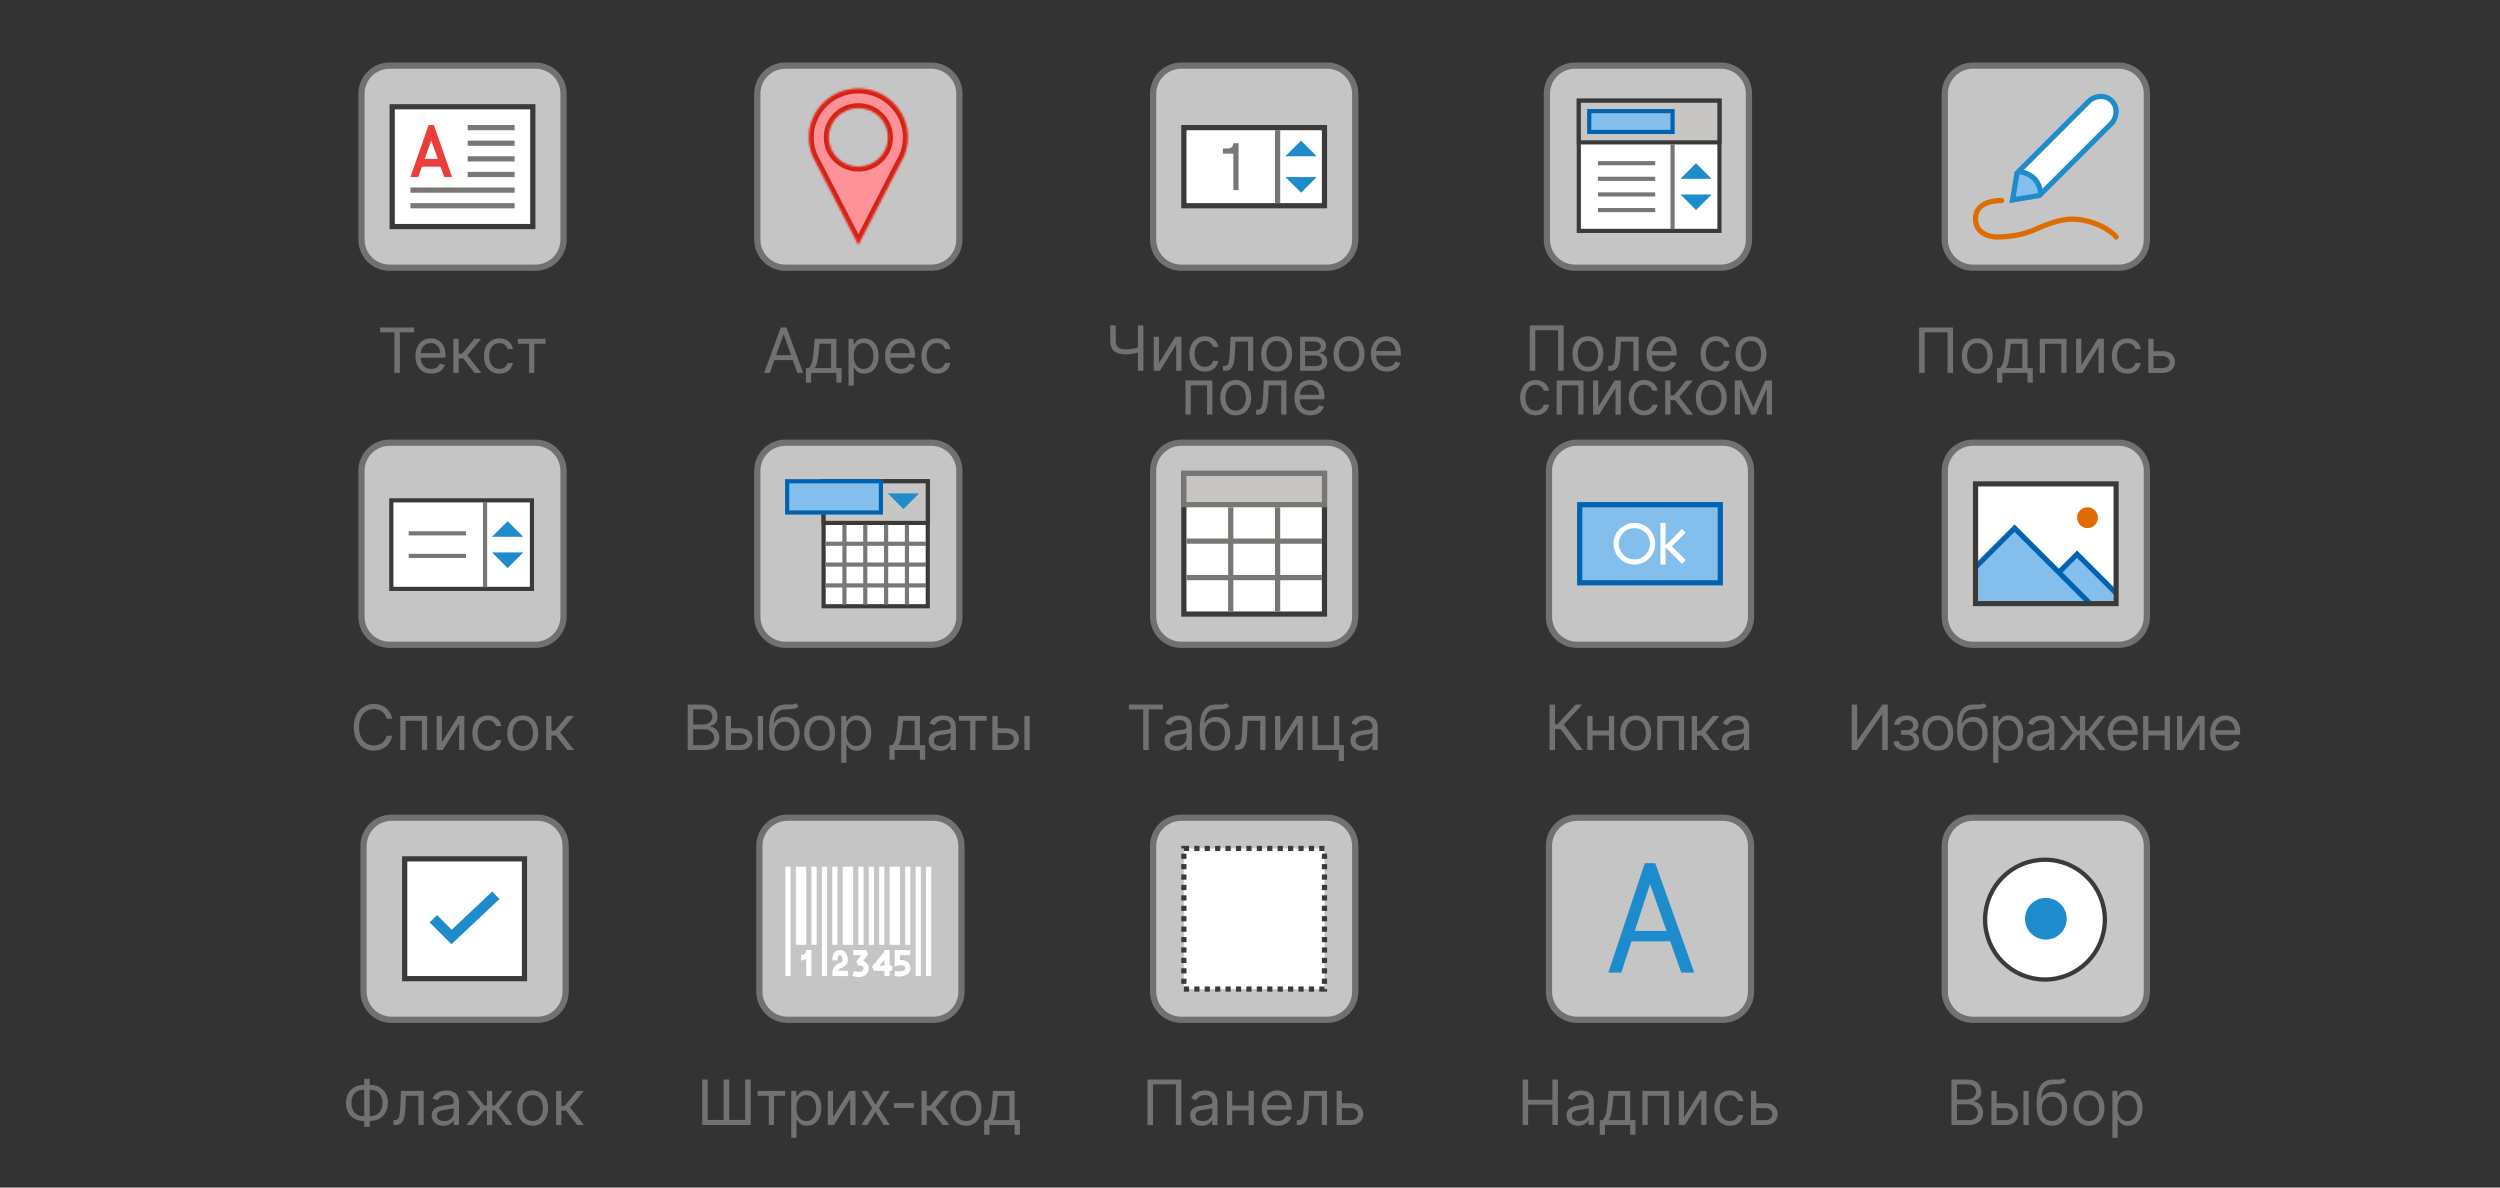 <svg width="1200" height="570" viewBox="0 0 1200 570" fill="none" xmlns="http://www.w3.org/2000/svg">
<rect x="0" y="0" width="1200" height="570" fill="#333333" stroke="none"/>
<path d="M933.5 45C933.5 37.544 939.544 31.5 947 31.5H1017C1024.46 31.5 1030.5 37.544 1030.5 45V115C1030.5 122.456 1024.46 128.5 1017 128.5H947C939.544 128.5 933.5 122.456 933.5 115V45Z" fill="#C5C5C5" stroke="#717171" stroke-width="3"/>
<path d="M937.462 157.182V179H934.82V159.526H923.826V179H921.184V157.182H937.462ZM949.098 179.341C947.621 179.341 946.325 178.989 945.21 178.286C944.102 177.583 943.235 176.599 942.61 175.335C941.992 174.071 941.684 172.594 941.684 170.903C941.684 169.199 941.992 167.711 942.61 166.44C943.235 165.168 944.102 164.181 945.21 163.478C946.325 162.775 947.621 162.423 949.098 162.423C950.576 162.423 951.868 162.775 952.976 163.478C954.091 164.181 954.958 165.168 955.576 166.44C956.201 167.711 956.513 169.199 956.513 170.903C956.513 172.594 956.201 174.071 955.576 175.335C954.958 176.599 954.091 177.583 952.976 178.286C951.868 178.989 950.576 179.341 949.098 179.341ZM949.098 177.082C950.22 177.082 951.144 176.795 951.868 176.219C952.593 175.644 953.129 174.888 953.477 173.95C953.825 173.013 953.999 171.997 953.999 170.903C953.999 169.81 953.825 168.79 953.477 167.846C953.129 166.901 952.593 166.138 951.868 165.555C951.144 164.973 950.22 164.682 949.098 164.682C947.976 164.682 947.053 164.973 946.328 165.555C945.604 166.138 945.068 166.901 944.72 167.846C944.372 168.79 944.198 169.81 944.198 170.903C944.198 171.997 944.372 173.013 944.72 173.95C945.068 174.888 945.604 175.644 946.328 176.219C947.053 176.795 947.976 177.082 949.098 177.082ZM958.604 183.688V176.656H959.967C960.301 176.308 960.589 175.932 960.83 175.527C961.072 175.122 961.281 174.643 961.459 174.089C961.644 173.528 961.8 172.846 961.928 172.043C962.055 171.234 962.169 170.257 962.269 169.114L962.823 162.636H973.22V176.656H975.734V183.688H973.22V179H961.118V183.688H958.604ZM962.823 176.656H970.706V164.98H965.166L964.74 169.114C964.563 170.825 964.342 172.32 964.08 173.599C963.817 174.877 963.398 175.896 962.823 176.656ZM979.072 179V162.636H991.941V179H989.427V164.98H981.586V179H979.072ZM999.047 175.293L1006.93 162.636H1009.83V179H1007.31V166.344L999.473 179H996.533V162.636H999.047V175.293ZM1021.08 179.341C1019.55 179.341 1018.23 178.979 1017.12 178.254C1016.01 177.53 1015.16 176.532 1014.56 175.261C1013.96 173.989 1013.67 172.537 1013.67 170.903C1013.67 169.241 1013.97 167.775 1014.58 166.504C1015.2 165.225 1016.06 164.227 1017.16 163.51C1018.27 162.786 1019.56 162.423 1021.04 162.423C1022.19 162.423 1023.23 162.636 1024.15 163.062C1025.07 163.489 1025.83 164.085 1026.42 164.852C1027.01 165.619 1027.37 166.514 1027.52 167.537H1025C1024.81 166.791 1024.38 166.131 1023.72 165.555C1023.07 164.973 1022.19 164.682 1021.08 164.682C1020.1 164.682 1019.24 164.937 1018.5 165.449C1017.77 165.953 1017.2 166.667 1016.79 167.59C1016.38 168.506 1016.18 169.582 1016.18 170.818C1016.18 172.082 1016.38 173.183 1016.78 174.121C1017.18 175.058 1017.75 175.786 1018.48 176.305C1019.22 176.823 1020.09 177.082 1021.08 177.082C1021.73 177.082 1022.33 176.969 1022.86 176.741C1023.39 176.514 1023.84 176.188 1024.21 175.761C1024.58 175.335 1024.84 174.824 1025 174.227H1027.52C1027.37 175.193 1027.02 176.063 1026.46 176.837C1025.91 177.604 1025.17 178.215 1024.26 178.67C1023.35 179.117 1022.29 179.341 1021.08 179.341ZM1033.36 168.56H1038.05C1039.97 168.56 1041.44 169.046 1042.45 170.019C1043.47 170.992 1043.97 172.224 1043.97 173.716C1043.97 174.696 1043.75 175.587 1043.29 176.39C1042.84 177.185 1042.17 177.821 1041.29 178.297C1040.41 178.766 1039.33 179 1038.05 179H1031.19V162.636H1033.7V176.656H1038.05C1039.05 176.656 1039.86 176.393 1040.5 175.868C1041.14 175.342 1041.46 174.668 1041.46 173.844C1041.46 172.977 1041.14 172.271 1040.5 171.724C1039.86 171.177 1039.05 170.903 1038.05 170.903H1033.36V168.56Z" fill="#717171"/>
<path d="M999.5 52.5C1001.17 52.5 1004.37 53.662 1006.38 55.625C1008.38 57.588 1009.5 60.864 1009.5 62.5" stroke="#1E8BCD" stroke-width="2.5" stroke-linecap="round"/>
<path d="M960.75 96.25C958.25 96.25 948.25 96.593 948.25 105C948.25 112.5 955.75 113.75 958.25 113.75C963.25 113.75 970.384 113.086 977 110.092C988.25 105 993.25 105.183 994.5 105.183C1004.5 105.183 1013.25 110.478 1015.75 113.75" stroke="#DE6C00" stroke-width="2.5" stroke-linecap="round"/>
<path d="M1003.25 47.5L969.5 81.25V86.25L977 92.5H980.75L1014.5 58.75C1015.54 56.458 1016.88 51.125 1013.88 48.125C1010.88 45.125 1005.54 46.458 1003.25 47.5Z" fill="white"/>
<path d="M968.25 82.5L965.75 96.25L979.5 93.75C979.292 92.083 978.875 88.125 976.375 85.625C974.111 83.361 970.125 82.5 968.25 82.5Z" fill="#83BEEC"/>
<path d="M1013.62 59.116L1014.5 60L1013.62 59.116L978.899 93.833L966.021 95.979L968.167 83.101L1002.88 48.384C1003.9 47.369 1005.73 46.489 1007.78 46.329C1009.79 46.171 1011.91 46.713 1013.62 48.392C1015.32 50.059 1015.86 52.17 1015.7 54.191C1015.53 56.249 1014.63 58.099 1013.62 59.116Z" stroke="#1E8BCD" stroke-width="2.5"/>
<path d="M969.5 82.5C971.167 82.5 974.375 83.662 976.375 85.625C978.375 87.588 979.5 90.864 979.5 92.5" stroke="#1E8BCD" stroke-width="2.5" stroke-linecap="round"/>
<path d="M173.5 45C173.5 37.544 179.544 31.5 187 31.5H257C264.456 31.5 270.5 37.544 270.5 45V115C270.5 122.456 264.456 128.5 257 128.5H187C179.544 128.5 173.5 122.456 173.5 115V45Z" fill="#C5C5C5" stroke="#717171" stroke-width="3"/>
<rect x="188.25" y="51.25" width="67.5" height="57.5" fill="white" stroke="#3A3A38" stroke-width="2.5"/>
<path d="M207 67.5L200.75 85H197L205.75 60H208.25L217 85H213.25L207 67.5Z" fill="#ED3D3B"/>
<path d="M202 76.25H212V80H202V76.25Z" fill="#ED3D3B"/>
<rect x="224.5" y="60" width="22.5" height="2.5" fill="#797774"/>
<rect x="224.5" y="67.5" width="22.5" height="2.5" fill="#797774"/>
<rect x="224.5" y="75" width="22.5" height="2.5" fill="#797774"/>
<rect x="224.5" y="82.5" width="22.5" height="2.5" fill="#797774"/>
<rect x="197" y="90" width="50" height="2.5" fill="#797774"/>
<rect x="197" y="97.5" width="50" height="2.5" fill="#797774"/>
<path d="M182.449 159.526V157.182H198.812V159.526H191.952V179H189.31V159.526H182.449ZM207.037 179.341C205.46 179.341 204.1 178.993 202.957 178.297C201.82 177.594 200.943 176.614 200.325 175.357C199.714 174.092 199.409 172.622 199.409 170.946C199.409 169.27 199.714 167.793 200.325 166.514C200.943 165.229 201.803 164.227 202.903 163.51C204.011 162.786 205.304 162.423 206.781 162.423C207.634 162.423 208.475 162.565 209.306 162.849C210.137 163.134 210.893 163.595 211.575 164.234C212.257 164.866 212.8 165.705 213.205 166.749C213.61 167.793 213.812 169.078 213.812 170.605V171.67H201.199V169.497H211.256C211.256 168.574 211.071 167.75 210.702 167.026C210.339 166.301 209.821 165.729 209.146 165.31C208.479 164.891 207.69 164.682 206.781 164.682C205.78 164.682 204.913 164.93 204.182 165.428C203.457 165.918 202.9 166.557 202.509 167.345C202.119 168.134 201.923 168.979 201.923 169.881V171.33C201.923 172.565 202.136 173.613 202.562 174.472C202.996 175.325 203.596 175.974 204.363 176.422C205.13 176.862 206.021 177.082 207.037 177.082C207.697 177.082 208.294 176.99 208.827 176.805C209.366 176.614 209.832 176.33 210.222 175.953C210.613 175.57 210.915 175.094 211.128 174.526L213.557 175.207C213.301 176.031 212.871 176.756 212.268 177.381C211.664 177.999 210.918 178.482 210.031 178.83C209.143 179.17 208.145 179.341 207.037 179.341ZM217.637 179V162.636H220.151V169.753H221.813L227.694 162.636H230.933L224.327 170.52L231.018 179H227.779L222.41 172.097H220.151V179H217.637ZM239.724 179.341C238.19 179.341 236.869 178.979 235.761 178.254C234.653 177.53 233.801 176.532 233.204 175.261C232.608 173.989 232.309 172.537 232.309 170.903C232.309 169.241 232.615 167.775 233.226 166.504C233.844 165.225 234.703 164.227 235.804 163.51C236.912 162.786 238.204 162.423 239.682 162.423C240.832 162.423 241.869 162.636 242.792 163.062C243.716 163.489 244.472 164.085 245.062 164.852C245.651 165.619 246.017 166.514 246.159 167.537H243.645C243.453 166.791 243.027 166.131 242.366 165.555C241.713 164.973 240.832 164.682 239.724 164.682C238.744 164.682 237.885 164.937 237.146 165.449C236.415 165.953 235.843 166.667 235.431 167.59C235.026 168.506 234.824 169.582 234.824 170.818C234.824 172.082 235.023 173.183 235.42 174.121C235.825 175.058 236.393 175.786 237.125 176.305C237.863 176.823 238.73 177.082 239.724 177.082C240.378 177.082 240.971 176.969 241.503 176.741C242.036 176.514 242.487 176.188 242.856 175.761C243.226 175.335 243.488 174.824 243.645 174.227H246.159C246.017 175.193 245.665 176.063 245.104 176.837C244.55 177.604 243.815 178.215 242.899 178.67C241.99 179.117 240.932 179.341 239.724 179.341ZM248.545 164.98V162.636H261.841V164.98H256.471V179H253.957V164.98H248.545Z" fill="#717171"/>
<path d="M532.902 156.182H535.544V163.469C535.544 164.548 535.732 165.397 536.109 166.015C536.485 166.626 537.018 167.059 537.707 167.315C538.396 167.563 539.209 167.688 540.146 167.688C540.736 167.688 541.308 167.666 541.862 167.624C542.415 167.574 542.955 167.506 543.481 167.421C544.013 167.336 544.532 167.233 545.036 167.112C545.548 166.991 546.048 166.857 546.538 166.707V169.094C546.063 169.243 545.59 169.378 545.121 169.499C544.66 169.619 544.177 169.722 543.673 169.808C543.175 169.893 542.639 169.96 542.064 170.01C541.489 170.053 540.849 170.074 540.146 170.074C538.641 170.074 537.344 169.857 536.258 169.424C535.178 168.991 534.347 168.291 533.765 167.325C533.19 166.359 532.902 165.074 532.902 163.469V156.182ZM546.197 156.182H548.839V178H546.197V156.182ZM556.308 174.293L564.191 161.636H567.089V178H564.575V165.344L556.734 178H553.793V161.636H556.308V174.293ZM578.341 178.341C576.807 178.341 575.486 177.979 574.378 177.254C573.27 176.53 572.418 175.532 571.822 174.261C571.225 172.989 570.927 171.537 570.927 169.903C570.927 168.241 571.232 166.775 571.843 165.504C572.461 164.225 573.32 163.227 574.421 162.51C575.529 161.786 576.822 161.423 578.299 161.423C579.449 161.423 580.486 161.636 581.41 162.062C582.333 162.489 583.089 163.085 583.679 163.852C584.268 164.619 584.634 165.514 584.776 166.537H582.262C582.07 165.791 581.644 165.131 580.983 164.555C580.33 163.973 579.449 163.682 578.341 163.682C577.361 163.682 576.502 163.937 575.763 164.449C575.032 164.953 574.46 165.667 574.048 166.59C573.643 167.506 573.441 168.582 573.441 169.818C573.441 171.082 573.64 172.183 574.037 173.121C574.442 174.058 575.01 174.786 575.742 175.305C576.481 175.823 577.347 176.082 578.341 176.082C578.995 176.082 579.588 175.969 580.121 175.741C580.653 175.514 581.104 175.188 581.474 174.761C581.843 174.335 582.106 173.824 582.262 173.227H584.776C584.634 174.193 584.282 175.063 583.721 175.837C583.167 176.604 582.432 177.215 581.516 177.67C580.607 178.117 579.549 178.341 578.341 178.341ZM587.003 178V175.656H587.599C588.089 175.656 588.498 175.56 588.824 175.369C589.151 175.17 589.414 174.825 589.613 174.335C589.819 173.838 589.975 173.149 590.081 172.268C590.195 171.381 590.277 170.251 590.327 168.881L590.625 161.636H601.534V178H599.02V163.98H593.011L592.756 169.818C592.699 171.161 592.578 172.343 592.393 173.366C592.216 174.381 591.942 175.234 591.573 175.923C591.211 176.612 590.728 177.13 590.124 177.478C589.52 177.826 588.764 178 587.855 178H587.003ZM612.795 178.341C611.317 178.341 610.021 177.989 608.906 177.286C607.798 176.583 606.932 175.599 606.307 174.335C605.689 173.071 605.38 171.594 605.38 169.903C605.38 168.199 605.689 166.711 606.307 165.44C606.932 164.168 607.798 163.181 608.906 162.478C610.021 161.775 611.317 161.423 612.795 161.423C614.272 161.423 615.564 161.775 616.672 162.478C617.787 163.181 618.654 164.168 619.272 165.44C619.897 166.711 620.209 168.199 620.209 169.903C620.209 171.594 619.897 173.071 619.272 174.335C618.654 175.599 617.787 176.583 616.672 177.286C615.564 177.989 614.272 178.341 612.795 178.341ZM612.795 176.082C613.917 176.082 614.84 175.795 615.564 175.219C616.289 174.644 616.825 173.888 617.173 172.95C617.521 172.013 617.695 170.997 617.695 169.903C617.695 168.81 617.521 167.79 617.173 166.846C616.825 165.901 616.289 165.138 615.564 164.555C614.84 163.973 613.917 163.682 612.795 163.682C611.672 163.682 610.749 163.973 610.025 164.555C609.3 165.138 608.764 165.901 608.416 166.846C608.068 167.79 607.894 168.81 607.894 169.903C607.894 170.997 608.068 172.013 608.416 172.95C608.764 173.888 609.3 174.644 610.025 175.219C610.749 175.795 611.672 176.082 612.795 176.082ZM624.047 178V161.636H630.738C632.499 161.636 633.898 162.034 634.935 162.83C635.972 163.625 636.49 164.676 636.49 165.983C636.49 166.977 636.196 167.748 635.606 168.295C635.017 168.835 634.26 169.2 633.337 169.392C633.941 169.477 634.527 169.69 635.095 170.031C635.67 170.372 636.146 170.841 636.522 171.438C636.899 172.027 637.087 172.751 637.087 173.611C637.087 174.449 636.874 175.198 636.448 175.859C636.022 176.519 635.411 177.041 634.615 177.425C633.82 177.808 632.868 178 631.76 178H624.047ZM626.434 175.699H631.76C632.627 175.699 633.305 175.493 633.795 175.081C634.285 174.669 634.53 174.108 634.53 173.398C634.53 172.553 634.285 171.888 633.795 171.406C633.305 170.915 632.627 170.67 631.76 170.67H626.434V175.699ZM626.434 168.497H630.738C631.412 168.497 631.991 168.405 632.474 168.22C632.957 168.028 633.326 167.759 633.582 167.411C633.845 167.055 633.976 166.636 633.976 166.153C633.976 165.464 633.689 164.925 633.113 164.534C632.538 164.136 631.746 163.938 630.738 163.938H626.434V168.497ZM647.541 178.341C646.063 178.341 644.767 177.989 643.652 177.286C642.544 176.583 641.678 175.599 641.053 174.335C640.435 173.071 640.126 171.594 640.126 169.903C640.126 168.199 640.435 166.711 641.053 165.44C641.678 164.168 642.544 163.181 643.652 162.478C644.767 161.775 646.063 161.423 647.541 161.423C649.018 161.423 650.311 161.775 651.419 162.478C652.534 163.181 653.4 164.168 654.018 165.44C654.643 166.711 654.955 168.199 654.955 169.903C654.955 171.594 654.643 173.071 654.018 174.335C653.4 175.599 652.534 176.583 651.419 177.286C650.311 177.989 649.018 178.341 647.541 178.341ZM647.541 176.082C648.663 176.082 649.586 175.795 650.311 175.219C651.035 174.644 651.571 173.888 651.919 172.95C652.267 172.013 652.441 170.997 652.441 169.903C652.441 168.81 652.267 167.79 651.919 166.846C651.571 165.901 651.035 165.138 650.311 164.555C649.586 163.973 648.663 163.682 647.541 163.682C646.419 163.682 645.495 163.973 644.771 164.555C644.046 165.138 643.51 165.901 643.162 166.846C642.814 167.79 642.64 168.81 642.64 169.903C642.64 170.997 642.814 172.013 643.162 172.95C643.51 173.888 644.046 174.644 644.771 175.219C645.495 175.795 646.419 176.082 647.541 176.082ZM665.654 178.341C664.077 178.341 662.717 177.993 661.574 177.297C660.438 176.594 659.56 175.614 658.942 174.357C658.332 173.092 658.026 171.622 658.026 169.946C658.026 168.27 658.332 166.793 658.942 165.514C659.56 164.229 660.42 163.227 661.521 162.51C662.629 161.786 663.921 161.423 665.398 161.423C666.251 161.423 667.092 161.565 667.923 161.849C668.754 162.134 669.511 162.595 670.192 163.234C670.874 163.866 671.418 164.705 671.822 165.749C672.227 166.793 672.43 168.078 672.43 169.605V170.67H659.816V168.497H669.873C669.873 167.574 669.688 166.75 669.319 166.026C668.957 165.301 668.438 164.729 667.763 164.31C667.096 163.891 666.308 163.682 665.398 163.682C664.397 163.682 663.531 163.93 662.799 164.428C662.075 164.918 661.517 165.557 661.126 166.345C660.736 167.134 660.54 167.979 660.54 168.881V170.33C660.54 171.565 660.754 172.613 661.18 173.472C661.613 174.325 662.213 174.974 662.98 175.422C663.747 175.862 664.638 176.082 665.654 176.082C666.315 176.082 666.911 175.99 667.444 175.805C667.984 175.614 668.449 175.33 668.839 174.953C669.23 174.57 669.532 174.094 669.745 173.526L672.174 174.207C671.918 175.031 671.489 175.756 670.885 176.381C670.281 176.999 669.536 177.482 668.648 177.83C667.76 178.17 666.762 178.341 665.654 178.341ZM569.042 199V182.636H581.912V199H579.397V184.98H571.557V199H569.042ZM593.151 199.341C591.674 199.341 590.378 198.989 589.263 198.286C588.155 197.583 587.288 196.599 586.663 195.335C586.045 194.071 585.736 192.594 585.736 190.903C585.736 189.199 586.045 187.711 586.663 186.44C587.288 185.168 588.155 184.181 589.263 183.478C590.378 182.775 591.674 182.423 593.151 182.423C594.628 182.423 595.921 182.775 597.029 183.478C598.144 184.181 599.01 185.168 599.628 186.44C600.253 187.711 600.566 189.199 600.566 190.903C600.566 192.594 600.253 194.071 599.628 195.335C599.01 196.599 598.144 197.583 597.029 198.286C595.921 198.989 594.628 199.341 593.151 199.341ZM593.151 197.082C594.273 197.082 595.196 196.795 595.921 196.219C596.645 195.644 597.182 194.888 597.53 193.95C597.878 193.013 598.052 191.997 598.052 190.903C598.052 189.81 597.878 188.79 597.53 187.846C597.182 186.901 596.645 186.138 595.921 185.555C595.196 184.973 594.273 184.682 593.151 184.682C592.029 184.682 591.106 184.973 590.381 185.555C589.657 186.138 589.12 186.901 588.772 187.846C588.424 188.79 588.25 189.81 588.25 190.903C588.25 191.997 588.424 193.013 588.772 193.95C589.12 194.888 589.657 195.644 590.381 196.219C591.106 196.795 592.029 197.082 593.151 197.082ZM602.955 199V196.656H603.551C604.041 196.656 604.45 196.56 604.777 196.369C605.103 196.17 605.366 195.825 605.565 195.335C605.771 194.838 605.927 194.149 606.034 193.268C606.147 192.381 606.229 191.251 606.279 189.881L606.577 182.636H617.486V199H614.972V184.98H608.963L608.708 190.818C608.651 192.161 608.53 193.343 608.345 194.366C608.168 195.381 607.894 196.234 607.525 196.923C607.163 197.612 606.68 198.13 606.076 198.478C605.473 198.826 604.716 199 603.807 199H602.955ZM628.96 199.341C627.383 199.341 626.023 198.993 624.88 198.297C623.743 197.594 622.866 196.614 622.248 195.357C621.637 194.092 621.332 192.622 621.332 190.946C621.332 189.27 621.637 187.793 622.248 186.514C622.866 185.229 623.725 184.227 624.826 183.51C625.934 182.786 627.227 182.423 628.704 182.423C629.556 182.423 630.398 182.565 631.229 182.849C632.06 183.134 632.816 183.595 633.498 184.234C634.18 184.866 634.723 185.705 635.128 186.749C635.533 187.793 635.735 189.078 635.735 190.605V191.67H623.122V189.497H633.179C633.179 188.574 632.994 187.75 632.625 187.026C632.262 186.301 631.744 185.729 631.069 185.31C630.402 184.891 629.613 184.682 628.704 184.682C627.703 184.682 626.836 184.93 626.105 185.428C625.38 185.918 624.823 186.557 624.432 187.345C624.041 188.134 623.846 188.979 623.846 189.881V191.33C623.846 192.565 624.059 193.613 624.485 194.472C624.919 195.325 625.519 195.974 626.286 196.422C627.053 196.862 627.944 197.082 628.96 197.082C629.62 197.082 630.217 196.99 630.75 196.805C631.289 196.614 631.755 196.33 632.145 195.953C632.536 195.57 632.838 195.094 633.051 194.526L635.48 195.207C635.224 196.031 634.794 196.756 634.191 197.381C633.587 197.999 632.841 198.482 631.953 198.83C631.066 199.17 630.068 199.341 628.96 199.341Z" fill="#717171"/>
<path d="M553.5 45C553.5 37.544 559.544 31.5 567 31.5H637C644.456 31.5 650.5 37.544 650.5 45V115C650.5 122.456 644.456 128.5 637 128.5H567C559.544 128.5 553.5 122.456 553.5 115V45Z" fill="#C5C5C5" stroke="#717171" stroke-width="3"/>
<rect x="568.25" y="61.25" width="67.5" height="37.5" fill="white" stroke="#3A3A38" stroke-width="2.5"/>
<path d="M632 85L624.5 92.5L617 85H632Z" fill="#1E8BCD"/>
<path d="M613.25 62.5V97.5" stroke="#797774" stroke-width="2.5"/>
<path d="M592 68.75H594.5V91.25H592V73.75H587V71.25H589.5C591.5 71.25 592 69.583 592 68.75Z" fill="#797774"/>
<path d="M632 75L624.5 67.5L617 75H632Z" fill="#1E8BCD"/>
<path d="M363.5 45C363.5 37.544 369.544 31.5 377 31.5H447C454.456 31.5 460.5 37.544 460.5 45V115C460.5 122.456 454.456 128.5 447 128.5H377C369.544 128.5 363.5 122.456 363.5 115V45Z" fill="#C5C5C5" stroke="#717171" stroke-width="3"/>
<path d="M369.537 179H366.767L374.778 157.182H377.506L385.517 179H382.747L376.227 160.634H376.057L369.537 179ZM370.56 170.477H381.724V172.821H370.56V170.477ZM386.827 183.688V176.656H388.191C388.525 176.308 388.813 175.932 389.054 175.527C389.295 175.122 389.505 174.643 389.683 174.089C389.867 173.528 390.023 172.846 390.151 172.043C390.279 171.234 390.393 170.257 390.492 169.114L391.046 162.636H401.444V176.656H403.958V183.688H401.444V179H389.342V183.688H386.827ZM391.046 176.656H398.93V164.98H393.39L392.964 169.114C392.786 170.825 392.566 172.32 392.303 173.599C392.04 174.877 391.621 175.896 391.046 176.656ZM407.295 185.136V162.636H409.724V165.236H410.023C410.207 164.952 410.463 164.589 410.79 164.149C411.123 163.702 411.599 163.304 412.217 162.956C412.842 162.601 413.687 162.423 414.753 162.423C416.131 162.423 417.345 162.768 418.396 163.457C419.447 164.146 420.268 165.122 420.857 166.386C421.447 167.651 421.741 169.142 421.741 170.861C421.741 172.594 421.447 174.096 420.857 175.367C420.268 176.631 419.451 177.612 418.407 178.308C417.363 178.996 416.159 179.341 414.795 179.341C413.744 179.341 412.903 179.167 412.27 178.819C411.638 178.464 411.152 178.062 410.811 177.615C410.47 177.161 410.207 176.784 410.023 176.486H409.809V185.136H407.295ZM409.767 170.818C409.767 172.054 409.948 173.144 410.31 174.089C410.672 175.026 411.202 175.761 411.898 176.294C412.594 176.82 413.446 177.082 414.454 177.082C415.506 177.082 416.383 176.805 417.086 176.251C417.796 175.69 418.329 174.937 418.684 173.993C419.046 173.041 419.227 171.983 419.227 170.818C419.227 169.668 419.05 168.631 418.694 167.707C418.346 166.777 417.817 166.042 417.107 165.502C416.404 164.955 415.52 164.682 414.454 164.682C413.432 164.682 412.572 164.941 411.876 165.46C411.18 165.971 410.655 166.688 410.3 167.612C409.944 168.528 409.767 169.597 409.767 170.818ZM432.437 179.341C430.861 179.341 429.501 178.993 428.357 178.297C427.221 177.594 426.344 176.614 425.726 175.357C425.115 174.092 424.809 172.622 424.809 170.946C424.809 169.27 425.115 167.793 425.726 166.514C426.344 165.229 427.203 164.227 428.304 163.51C429.412 162.786 430.704 162.423 432.182 162.423C433.034 162.423 433.876 162.565 434.706 162.849C435.537 163.134 436.294 163.595 436.976 164.234C437.657 164.866 438.201 165.705 438.606 166.749C439.01 167.793 439.213 169.078 439.213 170.605V171.67H426.599V169.497H436.656C436.656 168.574 436.471 167.75 436.102 167.026C435.74 166.301 435.221 165.729 434.547 165.31C433.879 164.891 433.091 164.682 432.182 164.682C431.18 164.682 430.314 164.93 429.582 165.428C428.858 165.918 428.3 166.557 427.91 167.345C427.519 168.134 427.324 168.979 427.324 169.881V171.33C427.324 172.565 427.537 173.613 427.963 174.472C428.396 175.325 428.996 175.974 429.763 176.422C430.53 176.862 431.422 177.082 432.437 177.082C433.098 177.082 433.694 176.99 434.227 176.805C434.767 176.614 435.232 176.33 435.623 175.953C436.013 175.57 436.315 175.094 436.528 174.526L438.957 175.207C438.702 176.031 438.272 176.756 437.668 177.381C437.064 177.999 436.319 178.482 435.431 178.83C434.543 179.17 433.545 179.341 432.437 179.341ZM449.685 179.341C448.151 179.341 446.83 178.979 445.722 178.254C444.614 177.53 443.762 176.532 443.165 175.261C442.569 173.989 442.27 172.537 442.27 170.903C442.27 169.241 442.576 167.775 443.187 166.504C443.805 165.225 444.664 164.227 445.765 163.51C446.873 162.786 448.165 162.423 449.643 162.423C450.793 162.423 451.83 162.636 452.753 163.062C453.677 163.489 454.433 164.085 455.023 164.852C455.612 165.619 455.978 166.514 456.12 167.537H453.606C453.414 166.791 452.988 166.131 452.327 165.555C451.674 164.973 450.793 164.682 449.685 164.682C448.705 164.682 447.846 164.937 447.107 165.449C446.376 165.953 445.804 166.667 445.392 167.59C444.987 168.506 444.785 169.582 444.785 170.818C444.785 172.082 444.983 173.183 445.381 174.121C445.786 175.058 446.354 175.786 447.086 176.305C447.824 176.823 448.691 177.082 449.685 177.082C450.339 177.082 450.932 176.969 451.464 176.741C451.997 176.514 452.448 176.188 452.817 175.761C453.187 175.335 453.449 174.824 453.606 174.227H456.12C455.978 175.193 455.626 176.063 455.065 176.837C454.511 177.604 453.776 178.215 452.86 178.67C451.951 179.117 450.893 179.341 449.685 179.341Z" fill="#717171"/>
<mask id="path-29-inside-1_201_84" fill="white">
<path fill-rule="evenodd" clip-rule="evenodd" d="M435.75 65.938C435.75 70.427 434.471 74.622 432.253 78.186L412 117.5L391.747 78.186C389.529 74.621 388.25 70.427 388.25 65.938C388.25 52.993 398.883 42.5 412 42.5C425.117 42.5 435.75 52.993 435.75 65.938ZM412 80C419.87 80 426.25 73.704 426.25 65.938C426.25 58.171 419.87 51.875 412 51.875C404.13 51.875 397.75 58.171 397.75 65.938C397.75 73.704 404.13 80 412 80Z"/>
</mask>
<path fill-rule="evenodd" clip-rule="evenodd" d="M435.75 65.938C435.75 70.427 434.471 74.622 432.253 78.186L412 117.5L391.747 78.186C389.529 74.621 388.25 70.427 388.25 65.938C388.25 52.993 398.883 42.5 412 42.5C425.117 42.5 435.75 52.993 435.75 65.938ZM412 80C419.87 80 426.25 73.704 426.25 65.938C426.25 58.171 419.87 51.875 412 51.875C404.13 51.875 397.75 58.171 397.75 65.938C397.75 73.704 404.13 80 412 80Z" fill="#FF9198"/>
<path d="M432.253 78.186L430.263 76.948L430.213 77.028L430.169 77.113L432.253 78.186ZM412 117.5L409.916 118.573L412 122.618L414.084 118.573L412 117.5ZM391.747 78.186L393.831 77.112L393.787 77.028L393.737 76.947L391.747 78.186ZM434.243 79.424C436.684 75.501 438.094 70.879 438.094 65.938H433.406C433.406 69.975 432.257 73.743 430.263 76.948L434.243 79.424ZM414.084 118.573L434.336 79.259L430.169 77.113L409.916 116.427L414.084 118.573ZM389.663 79.259L409.916 118.573L414.084 116.427L393.831 77.112L389.663 79.259ZM385.906 65.938C385.906 70.879 387.315 75.5 389.757 79.424L393.737 76.947C391.743 73.743 390.594 69.975 390.594 65.938H385.906ZM412 40.156C397.618 40.156 385.906 51.67 385.906 65.938H390.594C390.594 54.317 400.148 44.844 412 44.844V40.156ZM438.094 65.938C438.094 51.67 426.382 40.156 412 40.156V44.844C423.852 44.844 433.406 54.317 433.406 65.938H438.094ZM423.906 65.938C423.906 72.38 418.605 77.656 412 77.656V82.344C421.135 82.344 428.594 75.028 428.594 65.938H423.906ZM412 54.219C418.605 54.219 423.906 59.495 423.906 65.938H428.594C428.594 56.847 421.135 49.531 412 49.531V54.219ZM400.094 65.938C400.094 59.495 405.395 54.219 412 54.219V49.531C402.865 49.531 395.406 56.847 395.406 65.938H400.094ZM412 77.656C405.395 77.656 400.094 72.38 400.094 65.938H395.406C395.406 75.028 402.865 82.344 412 82.344V77.656Z" fill="#D42314" mask="url(#path-29-inside-1_201_84)"/>
<path d="M742.5 45C742.5 37.544 748.544 31.5 756 31.5H826C833.456 31.5 839.5 37.544 839.5 45V115C839.5 122.456 833.456 128.5 826 128.5H756C748.544 128.5 742.5 122.456 742.5 115V45Z" fill="#C5C5C5" stroke="#717171" stroke-width="3"/>
<path d="M757.834 48.334H825.334V110.833H757.834V48.334Z" fill="white" stroke="#3A3A38" stroke-width="2"/>
<path d="M825.334 48.334H757.834V68.334H825.334V48.334Z" fill="#C8C6C4" stroke="#3A3A38" stroke-width="2"/>
<path d="M821.584 93.334L814.084 100.833L806.584 93.334H821.584Z" fill="#1E8BCD"/>
<path d="M802.834 69.166V110" stroke="#797774" stroke-width="2"/>
<path d="M821.584 85.834L814.084 78.334L806.584 85.834H821.584Z" fill="#1E8BCD"/>
<path d="M794.5 85.834H767" stroke="#797774" stroke-width="2"/>
<path d="M794.5 78.334H767" stroke="#797774" stroke-width="2"/>
<path d="M794.5 93.334H767" stroke="#797774" stroke-width="2"/>
<path d="M794.5 100.833H767" stroke="#797774" stroke-width="2"/>
<path d="M802.834 53.334H762.834V63.334H802.834V53.334Z" fill="#83BEEC" stroke="#0063B1" stroke-width="2"/>
<path d="M750.562 156.182V178H747.92V158.526H736.925V178H734.283V156.182H750.562ZM762.198 178.341C760.721 178.341 759.424 177.989 758.309 177.286C757.201 176.583 756.335 175.599 755.71 174.335C755.092 173.071 754.783 171.594 754.783 169.903C754.783 168.199 755.092 166.711 755.71 165.44C756.335 164.168 757.201 163.181 758.309 162.478C759.424 161.775 760.721 161.423 762.198 161.423C763.675 161.423 764.968 161.775 766.076 162.478C767.191 163.181 768.057 164.168 768.675 165.44C769.3 166.711 769.613 168.199 769.613 169.903C769.613 171.594 769.3 173.071 768.675 174.335C768.057 175.599 767.191 176.583 766.076 177.286C764.968 177.989 763.675 178.341 762.198 178.341ZM762.198 176.082C763.32 176.082 764.243 175.795 764.968 175.219C765.692 174.644 766.228 173.888 766.576 172.95C766.924 172.013 767.098 170.997 767.098 169.903C767.098 168.81 766.924 167.79 766.576 166.846C766.228 165.901 765.692 165.138 764.968 164.555C764.243 163.973 763.32 163.682 762.198 163.682C761.076 163.682 760.152 163.973 759.428 164.555C758.704 165.138 758.167 165.901 757.819 166.846C757.471 167.79 757.297 168.81 757.297 169.903C757.297 170.997 757.471 172.013 757.819 172.95C758.167 173.888 758.704 174.644 759.428 175.219C760.152 175.795 761.076 176.082 762.198 176.082ZM772.002 178V175.656H772.598C773.088 175.656 773.497 175.56 773.823 175.369C774.15 175.17 774.413 174.825 774.612 174.335C774.818 173.838 774.974 173.149 775.081 172.268C775.194 171.381 775.276 170.251 775.326 168.881L775.624 161.636H786.533V178H784.019V163.98H778.01L777.755 169.818C777.698 171.161 777.577 172.343 777.392 173.366C777.215 174.381 776.941 175.234 776.572 175.923C776.21 176.612 775.727 177.13 775.123 177.478C774.519 177.826 773.763 178 772.854 178H772.002ZM798.007 178.341C796.43 178.341 795.07 177.993 793.926 177.297C792.79 176.594 791.913 175.614 791.295 174.357C790.684 173.092 790.379 171.622 790.379 169.946C790.379 168.27 790.684 166.793 791.295 165.514C791.913 164.229 792.772 163.227 793.873 162.51C794.981 161.786 796.274 161.423 797.751 161.423C798.603 161.423 799.445 161.565 800.276 161.849C801.107 162.134 801.863 162.595 802.545 163.234C803.227 163.866 803.77 164.705 804.175 165.749C804.58 166.793 804.782 168.078 804.782 169.605V170.67H792.169V168.497H802.225C802.225 167.574 802.041 166.75 801.671 166.026C801.309 165.301 800.791 164.729 800.116 164.31C799.448 163.891 798.66 163.682 797.751 163.682C796.75 163.682 795.883 163.93 795.152 164.428C794.427 164.918 793.87 165.557 793.479 166.345C793.088 167.134 792.893 167.979 792.893 168.881V170.33C792.893 171.565 793.106 172.613 793.532 173.472C793.965 174.325 794.566 174.974 795.333 175.422C796.1 175.862 796.991 176.082 798.007 176.082C798.667 176.082 799.264 175.99 799.796 175.805C800.336 175.614 800.801 175.33 801.192 174.953C801.583 174.57 801.884 174.094 802.098 173.526L804.527 174.207C804.271 175.031 803.841 175.756 803.237 176.381C802.634 176.999 801.888 177.482 801 177.83C800.112 178.17 799.115 178.341 798.007 178.341ZM823.692 178.341C822.158 178.341 820.837 177.979 819.729 177.254C818.621 176.53 817.769 175.532 817.172 174.261C816.576 172.989 816.277 171.537 816.277 169.903C816.277 168.241 816.583 166.775 817.193 165.504C817.811 164.225 818.671 163.227 819.772 162.51C820.88 161.786 822.172 161.423 823.649 161.423C824.8 161.423 825.837 161.636 826.76 162.062C827.684 162.489 828.44 163.085 829.029 163.852C829.619 164.619 829.985 165.514 830.127 166.537H827.612C827.421 165.791 826.995 165.131 826.334 164.555C825.681 163.973 824.8 163.682 823.692 163.682C822.712 163.682 821.853 163.937 821.114 164.449C820.382 164.953 819.811 165.667 819.399 166.59C818.994 167.506 818.791 168.582 818.791 169.818C818.791 171.082 818.99 172.183 819.388 173.121C819.793 174.058 820.361 174.786 821.093 175.305C821.831 175.823 822.698 176.082 823.692 176.082C824.345 176.082 824.938 175.969 825.471 175.741C826.004 175.514 826.455 175.188 826.824 174.761C827.193 174.335 827.456 173.824 827.612 173.227H830.127C829.985 174.193 829.633 175.063 829.072 175.837C828.518 176.604 827.783 177.215 826.867 177.67C825.958 178.117 824.899 178.341 823.692 178.341ZM840.45 178.341C838.973 178.341 837.676 177.989 836.561 177.286C835.453 176.583 834.587 175.599 833.962 174.335C833.344 173.071 833.035 171.594 833.035 169.903C833.035 168.199 833.344 166.711 833.962 165.44C834.587 164.168 835.453 163.181 836.561 162.478C837.676 161.775 838.973 161.423 840.45 161.423C841.927 161.423 843.22 161.775 844.328 162.478C845.443 163.181 846.309 164.168 846.927 165.44C847.552 166.711 847.865 168.199 847.865 169.903C847.865 171.594 847.552 173.071 846.927 174.335C846.309 175.599 845.443 176.583 844.328 177.286C843.22 177.989 841.927 178.341 840.45 178.341ZM840.45 176.082C841.572 176.082 842.495 175.795 843.22 175.219C843.944 174.644 844.48 173.888 844.828 172.95C845.176 172.013 845.35 170.997 845.35 169.903C845.35 168.81 845.176 167.79 844.828 166.846C844.48 165.901 843.944 165.138 843.22 164.555C842.495 163.973 841.572 163.682 840.45 163.682C839.328 163.682 838.404 163.973 837.68 164.555C836.956 165.138 836.419 165.901 836.071 166.846C835.723 167.79 835.549 168.81 835.549 169.903C835.549 170.997 835.723 172.013 836.071 172.95C836.419 173.888 836.956 174.644 837.68 175.219C838.404 175.795 839.328 176.082 840.45 176.082ZM737.09 199.341C735.556 199.341 734.235 198.979 733.127 198.254C732.019 197.53 731.167 196.532 730.571 195.261C729.974 193.989 729.676 192.537 729.676 190.903C729.676 189.241 729.981 187.775 730.592 186.504C731.21 185.225 732.069 184.227 733.17 183.51C734.278 182.786 735.571 182.423 737.048 182.423C738.198 182.423 739.235 182.636 740.159 183.062C741.082 183.489 741.838 184.085 742.428 184.852C743.017 185.619 743.383 186.514 743.525 187.537H741.011C740.819 186.791 740.393 186.131 739.733 185.555C739.079 184.973 738.198 184.682 737.09 184.682C736.11 184.682 735.251 184.937 734.512 185.449C733.781 185.953 733.209 186.667 732.797 187.59C732.392 188.506 732.19 189.582 732.19 190.818C732.19 192.082 732.389 193.183 732.786 194.121C733.191 195.058 733.759 195.786 734.491 196.305C735.23 196.823 736.096 197.082 737.09 197.082C737.744 197.082 738.337 196.969 738.87 196.741C739.402 196.514 739.853 196.188 740.223 195.761C740.592 195.335 740.855 194.824 741.011 194.227H743.525C743.383 195.193 743.032 196.063 742.47 196.837C741.916 197.604 741.181 198.215 740.265 198.67C739.356 199.117 738.298 199.341 737.09 199.341ZM747.201 199V182.636H760.07V199H757.556V184.98H749.715V199H747.201ZM767.176 195.293L775.059 182.636H777.957V199H775.443V186.344L767.602 199H764.661V182.636H767.176V195.293ZM789.21 199.341C787.676 199.341 786.354 198.979 785.247 198.254C784.139 197.53 783.286 196.532 782.69 195.261C782.093 193.989 781.795 192.537 781.795 190.903C781.795 189.241 782.1 187.775 782.711 186.504C783.329 185.225 784.188 184.227 785.289 183.51C786.397 182.786 787.69 182.423 789.167 182.423C790.318 182.423 791.354 182.636 792.278 183.062C793.201 183.489 793.957 184.085 794.547 184.852C795.136 185.619 795.502 186.514 795.644 187.537H793.13C792.938 186.791 792.512 186.131 791.852 185.555C791.198 184.973 790.318 184.682 789.21 184.682C788.229 184.682 787.37 184.937 786.631 185.449C785.9 185.953 785.328 186.667 784.916 187.59C784.511 188.506 784.309 189.582 784.309 190.818C784.309 192.082 784.508 193.183 784.906 194.121C785.31 195.058 785.879 195.786 786.61 196.305C787.349 196.823 788.215 197.082 789.21 197.082C789.863 197.082 790.456 196.969 790.989 196.741C791.521 196.514 791.972 196.188 792.342 195.761C792.711 195.335 792.974 194.824 793.13 194.227H795.644C795.502 195.193 795.151 196.063 794.59 196.837C794.036 197.604 793.301 198.215 792.384 198.67C791.475 199.117 790.417 199.341 789.21 199.341ZM799.32 199V182.636H801.834V189.753H803.496L809.377 182.636H812.615L806.01 190.52L812.7 199H809.462L804.092 192.097H801.834V199H799.32ZM821.407 199.341C819.93 199.341 818.633 198.989 817.518 198.286C816.41 197.583 815.544 196.599 814.919 195.335C814.301 194.071 813.992 192.594 813.992 190.903C813.992 189.199 814.301 187.711 814.919 186.44C815.544 185.168 816.41 184.181 817.518 183.478C818.633 182.775 819.93 182.423 821.407 182.423C822.884 182.423 824.177 182.775 825.285 183.478C826.4 184.181 827.266 185.168 827.884 186.44C828.509 187.711 828.822 189.199 828.822 190.903C828.822 192.594 828.509 194.071 827.884 195.335C827.266 196.599 826.4 197.583 825.285 198.286C824.177 198.989 822.884 199.341 821.407 199.341ZM821.407 197.082C822.529 197.082 823.452 196.795 824.177 196.219C824.901 195.644 825.437 194.888 825.785 193.95C826.133 193.013 826.307 191.997 826.307 190.903C826.307 189.81 826.133 188.79 825.785 187.846C825.437 186.901 824.901 186.138 824.177 185.555C823.452 184.973 822.529 184.682 821.407 184.682C820.285 184.682 819.361 184.973 818.637 185.555C817.913 186.138 817.376 186.901 817.028 187.846C816.68 188.79 816.506 189.81 816.506 190.903C816.506 191.997 816.68 193.013 817.028 193.95C817.376 194.888 817.913 195.644 818.637 196.219C819.361 196.795 820.285 197.082 821.407 197.082ZM841.608 195.591L847.319 182.636H849.705L842.631 199H840.586L833.64 182.636H835.983L841.608 195.591ZM835.174 182.636V199H832.66V182.636H835.174ZM848.043 199V182.636H850.557V199H848.043Z" fill="#717171"/>
<path d="M174.5 406C174.5 398.544 180.544 392.5 188 392.5H258C265.456 392.5 271.5 398.544 271.5 406V476C271.5 483.456 265.456 489.5 258 489.5H188C180.544 489.5 174.5 483.456 174.5 476V406Z" fill="#C5C5C5" stroke="#717171" stroke-width="3"/>
<rect x="194.25" y="412.25" width="57.5" height="57.5" fill="white" stroke="#3A3A38" stroke-width="2.5"/>
<path d="M208 441L216.75 449.75L238 429.75" stroke="#1E8BCD" stroke-width="5"/>
<path d="M174.4 520.781H177.852C179.471 520.781 180.909 521.143 182.166 521.868C183.423 522.592 184.411 523.601 185.128 524.893C185.845 526.186 186.204 527.685 186.204 529.389C186.204 531.094 185.845 532.596 185.128 533.896C184.411 535.195 183.423 536.211 182.166 536.942C180.909 537.674 179.471 538.04 177.852 538.04H174.4C172.781 538.04 171.342 537.678 170.085 536.953C168.828 536.229 167.841 535.22 167.124 533.928C166.406 532.635 166.048 531.136 166.048 529.432C166.048 527.727 166.406 526.225 167.124 524.925C167.841 523.626 168.828 522.61 170.085 521.879C171.342 521.147 172.781 520.781 174.4 520.781ZM174.4 523.125C173.164 523.125 172.12 523.384 171.268 523.903C170.423 524.421 169.78 525.153 169.339 526.097C168.906 527.042 168.69 528.153 168.69 529.432C168.69 530.696 168.906 531.797 169.339 532.734C169.78 533.672 170.423 534.4 171.268 534.918C172.12 535.437 173.164 535.696 174.4 535.696H177.852C179.087 535.696 180.128 535.437 180.973 534.918C181.825 534.4 182.468 533.668 182.901 532.724C183.342 531.779 183.562 530.668 183.562 529.389C183.562 528.125 183.342 527.024 182.901 526.087C182.468 525.149 181.825 524.421 180.973 523.903C180.128 523.384 179.087 523.125 177.852 523.125H174.4ZM177.468 517.798V540.895H174.826V517.798H177.468ZM188.841 540V537.656H189.437C189.927 537.656 190.336 537.56 190.662 537.369C190.989 537.17 191.252 536.825 191.451 536.335C191.657 535.838 191.813 535.149 191.919 534.268C192.033 533.381 192.115 532.251 192.164 530.881L192.463 523.636H203.372V540H200.858V525.98H194.849L194.593 531.818C194.537 533.161 194.416 534.343 194.231 535.366C194.054 536.381 193.78 537.234 193.411 537.923C193.049 538.612 192.566 539.13 191.962 539.478C191.358 539.826 190.602 540 189.693 540H188.841ZM212.8 540.384C211.763 540.384 210.822 540.188 209.977 539.798C209.132 539.4 208.461 538.828 207.963 538.082C207.466 537.33 207.218 536.42 207.218 535.355C207.218 534.418 207.402 533.658 207.772 533.075C208.141 532.486 208.635 532.024 209.252 531.69C209.87 531.357 210.552 531.108 211.298 530.945C212.051 530.774 212.807 530.639 213.567 530.54C214.561 530.412 215.368 530.316 215.985 530.252C216.61 530.181 217.065 530.064 217.349 529.901C217.64 529.737 217.786 529.453 217.786 529.048V528.963C217.786 527.912 217.498 527.095 216.923 526.513C216.355 525.93 215.492 525.639 214.334 525.639C213.134 525.639 212.193 525.902 211.511 526.428C210.829 526.953 210.35 527.514 210.073 528.111L207.686 527.259C208.113 526.264 208.681 525.49 209.391 524.936C210.108 524.375 210.89 523.984 211.735 523.764C212.587 523.537 213.425 523.423 214.249 523.423C214.775 523.423 215.378 523.487 216.06 523.615C216.749 523.736 217.413 523.988 218.052 524.371C218.699 524.755 219.235 525.334 219.661 526.108C220.087 526.882 220.3 527.919 220.3 529.219V540H217.786V537.784H217.658C217.488 538.139 217.203 538.519 216.806 538.924C216.408 539.329 215.879 539.673 215.218 539.957C214.558 540.241 213.752 540.384 212.8 540.384ZM213.184 538.125C214.178 538.125 215.016 537.93 215.698 537.539C216.387 537.148 216.905 536.644 217.253 536.026C217.608 535.408 217.786 534.759 217.786 534.077V531.776C217.679 531.903 217.445 532.021 217.083 532.127C216.728 532.227 216.316 532.315 215.847 532.393C215.385 532.464 214.934 532.528 214.494 532.585C214.061 532.635 213.709 532.678 213.439 532.713C212.786 532.798 212.175 532.937 211.607 533.129C211.046 533.313 210.591 533.594 210.243 533.97C209.902 534.339 209.732 534.844 209.732 535.483C209.732 536.357 210.055 537.017 210.701 537.464C211.355 537.905 212.182 538.125 213.184 538.125ZM223.866 540L230.514 531.69L223.952 523.636H226.934L232.389 530.625H233.753V523.636H236.267V530.625H237.588L243.042 523.636H246.025L239.506 531.69L246.111 540H243.085L237.545 532.969H236.267V540H233.753V532.969H232.474L226.892 540H223.866ZM255.677 540.341C254.2 540.341 252.904 539.989 251.789 539.286C250.681 538.583 249.814 537.599 249.189 536.335C248.572 535.071 248.263 533.594 248.263 531.903C248.263 530.199 248.572 528.711 249.189 527.44C249.814 526.168 250.681 525.181 251.789 524.478C252.904 523.775 254.2 523.423 255.677 523.423C257.155 523.423 258.447 523.775 259.555 524.478C260.67 525.181 261.537 526.168 262.155 527.44C262.78 528.711 263.092 530.199 263.092 531.903C263.092 533.594 262.78 535.071 262.155 536.335C261.537 537.599 260.67 538.583 259.555 539.286C258.447 539.989 257.155 540.341 255.677 540.341ZM255.677 538.082C256.8 538.082 257.723 537.795 258.447 537.219C259.172 536.644 259.708 535.888 260.056 534.95C260.404 534.013 260.578 532.997 260.578 531.903C260.578 530.81 260.404 529.79 260.056 528.846C259.708 527.901 259.172 527.138 258.447 526.555C257.723 525.973 256.8 525.682 255.677 525.682C254.555 525.682 253.632 525.973 252.907 526.555C252.183 527.138 251.647 527.901 251.299 528.846C250.951 529.79 250.777 530.81 250.777 531.903C250.777 532.997 250.951 534.013 251.299 534.95C251.647 535.888 252.183 536.644 252.907 537.219C253.632 537.795 254.555 538.082 255.677 538.082ZM266.93 540V523.636H269.444V530.753H271.106L276.987 523.636H280.225L273.62 531.52L280.311 540H277.072L271.703 533.097H269.444V540H266.93Z" fill="#717171"/>
<path d="M364.5 406C364.5 398.544 370.544 392.5 378 392.5H448C455.456 392.5 461.5 398.544 461.5 406V476C461.5 483.456 455.456 489.5 448 489.5H378C370.544 489.5 364.5 483.456 364.5 476V406Z" fill="#C5C5C5" stroke="#717171" stroke-width="3"/>
<path d="M407 467.25H400.75C400.75 466 401.352 464.132 403.25 463.5C405.125 462.875 405.75 461.833 405.75 461C405.75 459.75 405.25 457.25 403.25 457.25C400.75 457.25 400.75 459.75 400.75 461" stroke="white" stroke-width="2.5"/>
<path d="M384.5 459.75C385.75 459.75 388.25 459 388.25 456V468.5" stroke="white" stroke-width="2.5"/>
<path d="M425.75 468.5V456" stroke="white" stroke-width="2.5"/>
<path d="M428.25 464.75H419.5L425.75 457.25" stroke="white" stroke-width="2.5" stroke-linejoin="bevel"/>
<path d="M437 457.25H430.75V462.25C432.416 461.833 435.75 461.75 435.75 464.75C435.75 467.75 431.583 467.667 429.5 467.25" stroke="white" stroke-width="2.5"/>
<path d="M409.5 457.25H415.75L412 462.25C412.833 462.25 415.75 462.25 415.75 464.75C415.75 467.25 413.25 468.5 409.5 467.25" stroke="white" stroke-width="2.5" stroke-linejoin="bevel"/>
<rect x="377" y="416" width="2.5" height="52.5" fill="white"/>
<rect x="394.5" y="416" width="2.5" height="52.5" fill="white"/>
<rect x="439.5" y="416" width="2.5" height="52.5" fill="white"/>
<rect x="444.5" y="416" width="2.5" height="52.5" fill="white"/>
<rect x="382" y="416" width="5" height="37.5" fill="white"/>
<rect x="404.5" y="416" width="5" height="37.5" fill="white"/>
<rect x="427" y="416" width="5" height="37.5" fill="white"/>
<rect x="389.5" y="416" width="2.5" height="37.5" fill="white"/>
<rect x="399.5" y="416" width="2.5" height="37.5" fill="white"/>
<rect x="412" y="416" width="2.5" height="37.5" fill="white"/>
<rect x="417" y="416" width="2.5" height="37.5" fill="white"/>
<rect x="422" y="416" width="2.5" height="37.5" fill="white"/>
<rect x="434.5" y="416" width="2.5" height="37.5" fill="white"/>
<path d="M337.063 518.182H339.705V537.571H347.375V518.182H350.017V537.571H357.688V518.182H360.33V540H337.063V518.182ZM363.599 525.98V523.636H376.894V525.98H371.525V540H369.011V525.98H363.599ZM379.812 546.136V523.636H382.241V526.236H382.539C382.724 525.952 382.979 525.589 383.306 525.149C383.64 524.702 384.116 524.304 384.734 523.956C385.359 523.601 386.204 523.423 387.269 523.423C388.647 523.423 389.862 523.768 390.913 524.457C391.964 525.146 392.784 526.122 393.374 527.386C393.963 528.651 394.258 530.142 394.258 531.861C394.258 533.594 393.963 535.096 393.374 536.367C392.784 537.631 391.967 538.612 390.923 539.308C389.879 539.996 388.676 540.341 387.312 540.341C386.261 540.341 385.419 540.167 384.787 539.819C384.155 539.464 383.668 539.062 383.328 538.615C382.987 538.161 382.724 537.784 382.539 537.486H382.326V546.136H379.812ZM382.283 531.818C382.283 533.054 382.465 534.144 382.827 535.089C383.189 536.026 383.718 536.761 384.414 537.294C385.11 537.82 385.962 538.082 386.971 538.082C388.022 538.082 388.899 537.805 389.602 537.251C390.313 536.69 390.845 535.937 391.2 534.993C391.563 534.041 391.744 532.983 391.744 531.818C391.744 530.668 391.566 529.631 391.211 528.707C390.863 527.777 390.334 527.042 389.624 526.502C388.921 525.955 388.036 525.682 386.971 525.682C385.948 525.682 385.089 525.941 384.393 526.46C383.697 526.971 383.171 527.688 382.816 528.612C382.461 529.528 382.283 530.597 382.283 531.818ZM399.857 536.293L407.741 523.636H410.639V540H408.124V527.344L400.283 540H397.343V523.636H399.857V536.293ZM416.369 523.636L420.289 530.327L424.209 523.636H427.107L421.823 531.818L427.107 540H424.209L420.289 533.651L416.369 540H413.471L418.67 531.818L413.471 523.636H416.369ZM438.646 529.474V531.818H429.1V529.474H438.646ZM442.32 540V523.636H444.834V530.753H446.496L452.377 523.636H455.615L449.01 531.52L455.7 540H452.462L447.092 533.097H444.834V540H442.32ZM463.657 540.341C462.18 540.341 460.883 539.989 459.768 539.286C458.66 538.583 457.794 537.599 457.169 536.335C456.551 535.071 456.242 533.594 456.242 531.903C456.242 530.199 456.551 528.711 457.169 527.44C457.794 526.168 458.66 525.181 459.768 524.478C460.883 523.775 462.18 523.423 463.657 523.423C465.134 523.423 466.427 523.775 467.535 524.478C468.65 525.181 469.516 526.168 470.134 527.44C470.759 528.711 471.072 530.199 471.072 531.903C471.072 533.594 470.759 535.071 470.134 536.335C469.516 537.599 468.65 538.583 467.535 539.286C466.427 539.989 465.134 540.341 463.657 540.341ZM463.657 538.082C464.779 538.082 465.702 537.795 466.427 537.219C467.151 536.644 467.687 535.888 468.035 534.95C468.383 534.013 468.557 532.997 468.557 531.903C468.557 530.81 468.383 529.79 468.035 528.846C467.687 527.901 467.151 527.138 466.427 526.555C465.702 525.973 464.779 525.682 463.657 525.682C462.535 525.682 461.611 525.973 460.887 526.555C460.163 527.138 459.626 527.901 459.278 528.846C458.93 529.79 458.756 530.81 458.756 531.903C458.756 532.997 458.93 534.013 459.278 534.95C459.626 535.888 460.163 536.644 460.887 537.219C461.611 537.795 462.535 538.082 463.657 538.082ZM472.412 544.688V537.656H473.776C474.11 537.308 474.397 536.932 474.639 536.527C474.88 536.122 475.09 535.643 475.267 535.089C475.452 534.528 475.608 533.846 475.736 533.043C475.864 532.234 475.978 531.257 476.077 530.114L476.631 523.636H487.029V537.656H489.543V544.688H487.029V540H474.927V544.688H472.412ZM476.631 537.656H484.515V525.98H478.975L478.549 530.114C478.371 531.825 478.151 533.32 477.888 534.599C477.625 535.877 477.206 536.896 476.631 537.656Z" fill="#717171"/>
<path d="M553.5 406C553.5 398.544 559.544 392.5 567 392.5H637C644.456 392.5 650.5 398.544 650.5 406V476C650.5 483.456 644.456 489.5 637 489.5H567C559.544 489.5 553.5 483.456 553.5 476V406Z" fill="#C5C5C5" stroke="#717171" stroke-width="3"/>
<rect x="568.25" y="407.25" width="67.5" height="67.5" fill="white" stroke="#3A3A38" stroke-width="2.5" stroke-dasharray="2.5 2.5"/>
<path d="M567.071 518.182V540H564.429V520.526H553.435V540H550.793V518.182H567.071ZM576.875 540.384C575.838 540.384 574.897 540.188 574.052 539.798C573.207 539.4 572.536 538.828 572.039 538.082C571.541 537.33 571.293 536.42 571.293 535.355C571.293 534.418 571.478 533.658 571.847 533.075C572.216 532.486 572.71 532.024 573.328 531.69C573.946 531.357 574.627 531.108 575.373 530.945C576.126 530.774 576.882 530.639 577.642 530.54C578.637 530.412 579.443 530.316 580.061 530.252C580.686 530.181 581.14 530.064 581.424 529.901C581.715 529.737 581.861 529.453 581.861 529.048V528.963C581.861 527.912 581.573 527.095 580.998 526.513C580.43 525.93 579.567 525.639 578.409 525.639C577.209 525.639 576.268 525.902 575.586 526.428C574.904 526.953 574.425 527.514 574.148 528.111L571.762 527.259C572.188 526.264 572.756 525.49 573.466 524.936C574.184 524.375 574.965 523.984 575.81 523.764C576.662 523.537 577.5 523.423 578.324 523.423C578.85 523.423 579.453 523.487 580.135 523.615C580.824 523.736 581.488 523.988 582.127 524.371C582.774 524.755 583.31 525.334 583.736 526.108C584.162 526.882 584.375 527.919 584.375 529.219V540H581.861V537.784H581.733C581.563 538.139 581.279 538.519 580.881 538.924C580.483 539.329 579.954 539.673 579.294 539.957C578.633 540.241 577.827 540.384 576.875 540.384ZM577.259 538.125C578.253 538.125 579.091 537.93 579.773 537.539C580.462 537.148 580.98 536.644 581.328 536.026C581.684 535.408 581.861 534.759 581.861 534.077V531.776C581.755 531.903 581.52 532.021 581.158 532.127C580.803 532.227 580.391 532.315 579.922 532.393C579.46 532.464 579.009 532.528 578.569 532.585C578.136 532.635 577.784 532.678 577.514 532.713C576.861 532.798 576.25 532.937 575.682 533.129C575.121 533.313 574.666 533.594 574.318 533.97C573.978 534.339 573.807 534.844 573.807 535.483C573.807 536.357 574.13 537.017 574.777 537.464C575.43 537.905 576.257 538.125 577.259 538.125ZM599.916 530.668V533.011H590.882V530.668H599.916ZM591.478 523.636V540H588.964V523.636H591.478ZM601.834 523.636V540H599.319V523.636H601.834ZM613.286 540.341C611.709 540.341 610.349 539.993 609.206 539.297C608.069 538.594 607.192 537.614 606.574 536.357C605.964 535.092 605.658 533.622 605.658 531.946C605.658 530.27 605.964 528.793 606.574 527.514C607.192 526.229 608.052 525.227 609.152 524.51C610.26 523.786 611.553 523.423 613.03 523.423C613.883 523.423 614.724 523.565 615.555 523.849C616.386 524.134 617.142 524.595 617.824 525.234C618.506 525.866 619.049 526.705 619.454 527.749C619.859 528.793 620.062 530.078 620.062 531.605V532.67H607.448V530.497H617.505C617.505 529.574 617.32 528.75 616.951 528.026C616.589 527.301 616.07 526.729 615.395 526.31C614.728 525.891 613.939 525.682 613.03 525.682C612.029 525.682 611.162 525.93 610.431 526.428C609.706 526.918 609.149 527.557 608.758 528.345C608.368 529.134 608.172 529.979 608.172 530.881V532.33C608.172 533.565 608.385 534.613 608.812 535.472C609.245 536.325 609.845 536.974 610.612 537.422C611.379 537.862 612.27 538.082 613.286 538.082C613.946 538.082 614.543 537.99 615.076 537.805C615.616 537.614 616.081 537.33 616.471 536.953C616.862 536.57 617.164 536.094 617.377 535.526L619.806 536.207C619.55 537.031 619.12 537.756 618.517 538.381C617.913 538.999 617.167 539.482 616.28 539.83C615.392 540.17 614.394 540.341 613.286 540.341ZM622.437 540V537.656H623.034C623.524 537.656 623.932 537.56 624.259 537.369C624.586 537.17 624.848 536.825 625.047 536.335C625.253 535.838 625.41 535.149 625.516 534.268C625.63 533.381 625.711 532.251 625.761 530.881L626.059 523.636H636.968V540H634.454V525.98H628.446L628.19 531.818C628.133 533.161 628.013 534.343 627.828 535.366C627.65 536.381 627.377 537.234 627.008 537.923C626.645 538.612 626.162 539.13 625.559 539.478C624.955 539.826 624.199 540 623.29 540H622.437ZM643.755 529.56H648.442C650.36 529.56 651.826 530.046 652.842 531.019C653.858 531.992 654.366 533.224 654.366 534.716C654.366 535.696 654.138 536.587 653.684 537.39C653.229 538.185 652.562 538.821 651.681 539.297C650.8 539.766 649.721 540 648.442 540H641.581V523.636H644.096V537.656H648.442C649.437 537.656 650.253 537.393 650.892 536.868C651.532 536.342 651.851 535.668 651.851 534.844C651.851 533.977 651.532 533.271 650.892 532.724C650.253 532.177 649.437 531.903 648.442 531.903H643.755V529.56Z" fill="#717171"/>
<path d="M743.5 406C743.5 398.544 749.544 392.5 757 392.5H827C834.456 392.5 840.5 398.544 840.5 406V476C840.5 483.456 834.456 489.5 827 489.5H757C749.544 489.5 743.5 483.456 743.5 476V406Z" fill="#C5C5C5" stroke="#717171" stroke-width="3"/>
<path d="M780.75 451.833L782 446.833H803.25L804.5 451.833H780.75Z" fill="#1E8BCD"/>
<path d="M807 466.833H813.25L794.5 414.333H789.5L772 466.833H778.25L792 424.333L807 466.833Z" fill="#1E8BCD"/>
<path d="M730.861 540V518.182H733.503V527.898H745.136V518.182H747.778V540H745.136V530.241H733.503V540H730.861ZM757.542 540.384C756.505 540.384 755.564 540.188 754.719 539.798C753.874 539.4 753.203 538.828 752.706 538.082C752.208 537.33 751.96 536.42 751.96 535.355C751.96 534.418 752.145 533.658 752.514 533.075C752.883 532.486 753.377 532.024 753.995 531.69C754.613 531.357 755.294 531.108 756.04 530.945C756.793 530.774 757.549 530.639 758.309 530.54C759.304 530.412 760.11 530.316 760.728 530.252C761.353 530.181 761.807 530.064 762.091 529.901C762.382 529.737 762.528 529.453 762.528 529.048V528.963C762.528 527.912 762.24 527.095 761.665 526.513C761.097 525.93 760.234 525.639 759.076 525.639C757.876 525.639 756.935 525.902 756.253 526.428C755.571 526.953 755.092 527.514 754.815 528.111L752.429 527.259C752.855 526.264 753.423 525.49 754.133 524.936C754.85 524.375 755.632 523.984 756.477 523.764C757.329 523.537 758.167 523.423 758.991 523.423C759.517 523.423 760.12 523.487 760.802 523.615C761.491 523.736 762.155 523.988 762.794 524.371C763.441 524.755 763.977 525.334 764.403 526.108C764.829 526.882 765.042 527.919 765.042 529.219V540H762.528V537.784H762.4C762.23 538.139 761.946 538.519 761.548 538.924C761.15 539.329 760.621 539.673 759.961 539.957C759.3 540.241 758.494 540.384 757.542 540.384ZM757.926 538.125C758.92 538.125 759.758 537.93 760.44 537.539C761.129 537.148 761.647 536.644 761.995 536.026C762.35 535.408 762.528 534.759 762.528 534.077V531.776C762.422 531.903 762.187 532.021 761.825 532.127C761.47 532.227 761.058 532.315 760.589 532.393C760.127 532.464 759.676 532.528 759.236 532.585C758.803 532.635 758.451 532.678 758.181 532.713C757.528 532.798 756.917 532.937 756.349 533.129C755.788 533.313 755.333 533.594 754.985 533.97C754.645 534.339 754.474 534.844 754.474 535.483C754.474 536.357 754.797 537.017 755.444 537.464C756.097 537.905 756.924 538.125 757.926 538.125ZM767.884 544.688V537.656H769.248C769.581 537.308 769.869 536.932 770.111 536.527C770.352 536.122 770.562 535.643 770.739 535.089C770.924 534.528 771.08 533.846 771.208 533.043C771.336 532.234 771.449 531.257 771.549 530.114L772.103 523.636H782.501V537.656H785.015V544.688H782.501V540H770.398V544.688H767.884ZM772.103 537.656H779.986V525.98H774.447L774.02 530.114C773.843 531.825 773.623 533.32 773.36 534.599C773.097 535.877 772.678 536.896 772.103 537.656ZM788.352 540V523.636H801.221V540H798.707V525.98H790.866V540H788.352ZM808.327 536.293L816.211 523.636H819.108V540H816.594V527.344L808.753 540H805.813V523.636H808.327V536.293ZM830.361 540.341C828.827 540.341 827.506 539.979 826.398 539.254C825.29 538.53 824.438 537.532 823.841 536.261C823.244 534.989 822.946 533.537 822.946 531.903C822.946 530.241 823.252 528.775 823.862 527.504C824.48 526.225 825.34 525.227 826.441 524.51C827.548 523.786 828.841 523.423 830.318 523.423C831.469 523.423 832.506 523.636 833.429 524.062C834.352 524.489 835.109 525.085 835.698 525.852C836.288 526.619 836.654 527.514 836.796 528.537H834.281C834.09 527.791 833.664 527.131 833.003 526.555C832.35 525.973 831.469 525.682 830.361 525.682C829.381 525.682 828.521 525.937 827.783 526.449C827.051 526.953 826.48 527.667 826.068 528.59C825.663 529.506 825.46 530.582 825.46 531.818C825.46 533.082 825.659 534.183 826.057 535.121C826.462 536.058 827.03 536.786 827.762 537.305C828.5 537.823 829.367 538.082 830.361 538.082C831.014 538.082 831.607 537.969 832.14 537.741C832.673 537.514 833.124 537.188 833.493 536.761C833.862 536.335 834.125 535.824 834.281 535.227H836.796C836.654 536.193 836.302 537.063 835.741 537.837C835.187 538.604 834.452 539.215 833.536 539.67C832.627 540.117 831.568 540.341 830.361 540.341ZM842.644 529.56H847.332C849.249 529.56 850.716 530.046 851.732 531.019C852.747 531.992 853.255 533.224 853.255 534.716C853.255 535.696 853.028 536.587 852.573 537.39C852.119 538.185 851.451 538.821 850.57 539.297C849.69 539.766 848.61 540 847.332 540H840.471V523.636H842.985V537.656H847.332C848.326 537.656 849.143 537.393 849.782 536.868C850.421 536.342 850.741 535.668 850.741 534.844C850.741 533.977 850.421 533.271 849.782 532.724C849.143 532.177 848.326 531.903 847.332 531.903H842.644V529.56Z" fill="#717171"/>
<path d="M933.5 406C933.5 398.544 939.544 392.5 947 392.5H1017C1024.46 392.5 1030.5 398.544 1030.5 406V476C1030.5 483.456 1024.46 489.5 1017 489.5H947C939.544 489.5 933.5 483.456 933.5 476V406Z" fill="#C7C7C7" stroke="#717171" stroke-width="3"/>
<path d="M981.583 470.167C997.461 470.167 1010.33 457.295 1010.33 441.417C1010.33 425.538 997.461 412.667 981.583 412.667C965.705 412.667 952.833 425.538 952.833 441.417C952.833 457.295 965.705 470.167 981.583 470.167Z" fill="white" stroke="#3A3A38" stroke-width="2.065"/>
<path d="M982 451C987.523 451 992 446.523 992 441C992 435.477 987.523 431 982 431C976.477 431 972 435.477 972 441C972 446.523 976.477 451 982 451Z" fill="#1E8BCD"/>
<path d="M936.698 540V518.182H944.326C945.845 518.182 947.099 518.445 948.086 518.97C949.073 519.489 949.809 520.188 950.291 521.069C950.774 521.942 951.016 522.912 951.016 523.977C951.016 524.915 950.849 525.689 950.515 526.3C950.188 526.911 949.755 527.393 949.215 527.749C948.683 528.104 948.104 528.366 947.479 528.537V528.75C948.147 528.793 948.818 529.027 949.492 529.453C950.167 529.879 950.732 530.49 951.186 531.286C951.641 532.081 951.868 533.054 951.868 534.205C951.868 535.298 951.62 536.282 951.122 537.156C950.625 538.029 949.84 538.722 948.768 539.233C947.696 539.744 946.3 540 944.581 540H936.698ZM939.34 537.656H944.581C946.307 537.656 947.532 537.322 948.257 536.655C948.988 535.98 949.354 535.163 949.354 534.205C949.354 533.466 949.166 532.784 948.789 532.159C948.413 531.527 947.877 531.023 947.181 530.646C946.485 530.263 945.661 530.071 944.709 530.071H939.34V537.656ZM939.34 527.77H944.24C945.036 527.77 945.753 527.614 946.392 527.301C947.039 526.989 947.55 526.548 947.926 525.98C948.31 525.412 948.502 524.744 948.502 523.977C948.502 523.018 948.168 522.205 947.5 521.538C946.833 520.863 945.774 520.526 944.326 520.526H939.34V527.77ZM958.042 529.56H962.729C964.647 529.56 966.114 530.046 967.129 531.019C968.145 531.992 968.653 533.224 968.653 534.716C968.653 535.696 968.425 536.587 967.971 537.39C967.516 538.185 966.849 538.821 965.968 539.297C965.087 539.766 964.008 540 962.729 540H955.869V523.636H958.383V537.656H962.729C963.724 537.656 964.54 537.393 965.18 536.868C965.819 536.342 966.138 535.668 966.138 534.844C966.138 533.977 965.819 533.271 965.18 532.724C964.54 532.177 963.724 531.903 962.729 531.903H958.042V529.56ZM971.252 540V523.636H973.766V540H971.252ZM990.513 517.5L991.792 519.034C991.295 519.517 990.719 519.854 990.066 520.046C989.413 520.238 988.674 520.355 987.85 520.398C987.026 520.44 986.11 520.483 985.101 520.526C983.965 520.568 983.024 520.845 982.278 521.357C981.533 521.868 980.957 522.607 980.552 523.572C980.148 524.538 979.888 525.724 979.775 527.131H979.988C980.542 526.108 981.309 525.355 982.289 524.872C983.269 524.389 984.32 524.148 985.442 524.148C986.721 524.148 987.871 524.446 988.894 525.043C989.917 525.639 990.726 526.523 991.323 527.695C991.92 528.867 992.218 530.312 992.218 532.031C992.218 533.743 991.913 535.22 991.302 536.463C990.698 537.706 989.849 538.665 988.756 539.339C987.669 540.007 986.394 540.341 984.931 540.341C983.468 540.341 982.186 539.996 981.085 539.308C979.984 538.612 979.128 537.582 978.518 536.218C977.907 534.847 977.601 533.153 977.601 531.136V529.389C977.601 525.746 978.219 522.983 979.455 521.101C980.698 519.219 982.566 518.246 985.059 518.182C985.94 518.153 986.724 518.146 987.413 518.161C988.102 518.175 988.702 518.143 989.214 518.065C989.725 517.987 990.158 517.798 990.513 517.5ZM984.931 538.082C985.918 538.082 986.767 537.834 987.477 537.337C988.195 536.839 988.745 536.14 989.128 535.238C989.512 534.329 989.704 533.26 989.704 532.031C989.704 530.838 989.508 529.822 989.118 528.984C988.734 528.146 988.184 527.507 987.467 527.067C986.749 526.626 985.89 526.406 984.888 526.406C984.157 526.406 983.5 526.531 982.918 526.779C982.335 527.028 981.838 527.393 981.426 527.876C981.014 528.359 980.695 528.949 980.467 529.645C980.247 530.341 980.13 531.136 980.116 532.031C980.116 533.864 980.545 535.33 981.405 536.431C982.264 537.532 983.44 538.082 984.931 538.082ZM1002.71 540.341C1001.23 540.341 999.938 539.989 998.823 539.286C997.715 538.583 996.849 537.599 996.224 536.335C995.606 535.071 995.297 533.594 995.297 531.903C995.297 530.199 995.606 528.711 996.224 527.44C996.849 526.168 997.715 525.181 998.823 524.478C999.938 523.775 1001.23 523.423 1002.71 523.423C1004.19 523.423 1005.48 523.775 1006.59 524.478C1007.7 525.181 1008.57 526.168 1009.19 527.44C1009.81 528.711 1010.13 530.199 1010.13 531.903C1010.13 533.594 1009.81 535.071 1009.19 536.335C1008.57 537.599 1007.7 538.583 1006.59 539.286C1005.48 539.989 1004.19 540.341 1002.71 540.341ZM1002.71 538.082C1003.83 538.082 1004.76 537.795 1005.48 537.219C1006.21 536.644 1006.74 535.888 1007.09 534.95C1007.44 534.013 1007.61 532.997 1007.61 531.903C1007.61 530.81 1007.44 529.79 1007.09 528.846C1006.74 527.901 1006.21 527.138 1005.48 526.555C1004.76 525.973 1003.83 525.682 1002.71 525.682C1001.59 525.682 1000.67 525.973 999.942 526.555C999.217 527.138 998.681 527.901 998.333 528.846C997.985 529.79 997.811 530.81 997.811 531.903C997.811 532.997 997.985 534.013 998.333 534.95C998.681 535.888 999.217 536.644 999.942 537.219C1000.67 537.795 1001.59 538.082 1002.71 538.082ZM1013.96 546.136V523.636H1016.39V526.236H1016.69C1016.88 525.952 1017.13 525.589 1017.46 525.149C1017.79 524.702 1018.27 524.304 1018.89 523.956C1019.51 523.601 1020.36 523.423 1021.42 523.423C1022.8 523.423 1024.01 523.768 1025.07 524.457C1026.12 525.146 1026.94 526.122 1027.53 527.386C1028.12 528.651 1028.41 530.142 1028.41 531.861C1028.41 533.594 1028.12 535.096 1027.53 536.367C1026.94 537.631 1026.12 538.612 1025.08 539.308C1024.03 539.996 1022.83 540.341 1021.46 540.341C1020.41 540.341 1019.57 540.167 1018.94 539.819C1018.31 539.464 1017.82 539.062 1017.48 538.615C1017.14 538.161 1016.88 537.784 1016.69 537.486H1016.48V546.136H1013.96ZM1016.44 531.818C1016.44 533.054 1016.62 534.144 1016.98 535.089C1017.34 536.026 1017.87 536.761 1018.57 537.294C1019.26 537.82 1020.11 538.082 1021.12 538.082C1022.17 538.082 1023.05 537.805 1023.75 537.251C1024.46 536.69 1025 535.937 1025.35 534.993C1025.71 534.041 1025.9 532.983 1025.9 531.818C1025.9 530.668 1025.72 529.631 1025.36 528.707C1025.02 527.777 1024.49 527.042 1023.78 526.502C1023.07 525.955 1022.19 525.682 1021.12 525.682C1020.1 525.682 1019.24 525.941 1018.55 526.46C1017.85 526.971 1017.32 527.688 1016.97 528.612C1016.61 529.528 1016.44 530.597 1016.44 531.818Z" fill="#717171"/>
<path d="M173.5 226C173.5 218.544 179.544 212.5 187 212.5H257C264.456 212.5 270.5 218.544 270.5 226V296C270.5 303.456 264.456 309.5 257 309.5H187C179.544 309.5 173.5 303.456 173.5 296V226Z" fill="#C5C5C5" stroke="#717171" stroke-width="3"/>
<path d="M255.333 240.167H187.833V282.667H255.333V240.167Z" fill="white" stroke="#3A3A38" stroke-width="2"/>
<path d="M251.167 265.167L243.667 272.667L236.167 265.167H251.167Z" fill="#1E8BCD"/>
<path d="M232.833 241V281.833" stroke="#797774" stroke-width="2"/>
<path d="M251.167 257.667L243.667 250.167L236.167 257.667H251.167Z" fill="#1E8BCD"/>
<path d="M223.667 256H196.167" stroke="#797774" stroke-width="2"/>
<path d="M223.667 266.833H196.167" stroke="#797774" stroke-width="2"/>
<path d="M188.219 345H185.577C185.421 344.24 185.148 343.572 184.757 342.997C184.373 342.422 183.905 341.939 183.351 341.548C182.804 341.151 182.197 340.852 181.529 340.653C180.861 340.455 180.165 340.355 179.441 340.355C178.12 340.355 176.923 340.689 175.851 341.357C174.785 342.024 173.937 343.008 173.305 344.308C172.68 345.607 172.367 347.202 172.367 349.091C172.367 350.98 172.68 352.575 173.305 353.874C173.937 355.174 174.785 356.158 175.851 356.825C176.923 357.493 178.12 357.827 179.441 357.827C180.165 357.827 180.861 357.727 181.529 357.528C182.197 357.33 182.804 357.035 183.351 356.644C183.905 356.246 184.373 355.76 184.757 355.185C185.148 354.602 185.421 353.935 185.577 353.182H188.219C188.021 354.297 187.658 355.295 187.133 356.175C186.607 357.056 185.954 357.805 185.172 358.423C184.391 359.034 183.514 359.499 182.541 359.819C181.575 360.138 180.542 360.298 179.441 360.298C177.58 360.298 175.925 359.844 174.476 358.935C173.028 358.026 171.888 356.733 171.057 355.057C170.226 353.381 169.81 351.392 169.81 349.091C169.81 346.79 170.226 344.801 171.057 343.125C171.888 341.449 173.028 340.156 174.476 339.247C175.925 338.338 177.58 337.884 179.441 337.884C180.542 337.884 181.575 338.043 182.541 338.363C183.514 338.683 184.391 339.151 185.172 339.769C185.954 340.38 186.607 341.126 187.133 342.006C187.658 342.88 188.021 343.878 188.219 345ZM192.148 360V343.636H205.017V360H202.503V345.98H194.662V360H192.148ZM212.123 356.293L220.006 343.636H222.904V360H220.39V347.344L212.549 360H209.609V343.636H212.123V356.293ZM234.157 360.341C232.623 360.341 231.302 359.979 230.194 359.254C229.086 358.53 228.234 357.532 227.637 356.261C227.04 354.989 226.742 353.537 226.742 351.903C226.742 350.241 227.047 348.775 227.658 347.504C228.276 346.225 229.136 345.227 230.236 344.51C231.344 343.786 232.637 343.423 234.114 343.423C235.265 343.423 236.302 343.636 237.225 344.062C238.148 344.489 238.905 345.085 239.494 345.852C240.084 346.619 240.449 347.514 240.592 348.537H238.077C237.886 347.791 237.459 347.131 236.799 346.555C236.146 345.973 235.265 345.682 234.157 345.682C233.177 345.682 232.317 345.937 231.579 346.449C230.847 346.953 230.275 347.667 229.864 348.59C229.459 349.506 229.256 350.582 229.256 351.818C229.256 353.082 229.455 354.183 229.853 355.121C230.258 356.058 230.826 356.786 231.557 357.305C232.296 357.823 233.163 358.082 234.157 358.082C234.81 358.082 235.403 357.969 235.936 357.741C236.469 357.514 236.92 357.188 237.289 356.761C237.658 356.335 237.921 355.824 238.077 355.227H240.592C240.449 356.193 240.098 357.063 239.537 357.837C238.983 358.604 238.248 359.215 237.332 359.67C236.422 360.117 235.364 360.341 234.157 360.341ZM250.915 360.341C249.437 360.341 248.141 359.989 247.026 359.286C245.918 358.583 245.052 357.599 244.427 356.335C243.809 355.071 243.5 353.594 243.5 351.903C243.5 350.199 243.809 348.711 244.427 347.44C245.052 346.168 245.918 345.181 247.026 344.478C248.141 343.775 249.437 343.423 250.915 343.423C252.392 343.423 253.685 343.775 254.793 344.478C255.908 345.181 256.774 346.168 257.392 347.44C258.017 348.711 258.329 350.199 258.329 351.903C258.329 353.594 258.017 355.071 257.392 356.335C256.774 357.599 255.908 358.583 254.793 359.286C253.685 359.989 252.392 360.341 250.915 360.341ZM250.915 358.082C252.037 358.082 252.96 357.795 253.685 357.219C254.409 356.644 254.945 355.888 255.293 354.95C255.641 354.013 255.815 352.997 255.815 351.903C255.815 350.81 255.641 349.79 255.293 348.846C254.945 347.901 254.409 347.138 253.685 346.555C252.96 345.973 252.037 345.682 250.915 345.682C249.793 345.682 248.869 345.973 248.145 346.555C247.42 347.138 246.884 347.901 246.536 348.846C246.188 349.79 246.014 350.81 246.014 351.903C246.014 352.997 246.188 354.013 246.536 354.95C246.884 355.888 247.42 356.644 248.145 357.219C248.869 357.795 249.793 358.082 250.915 358.082ZM262.167 360V343.636H264.682V350.753H266.343L272.224 343.636H275.463L268.858 351.52L275.548 360H272.309L266.94 353.097H264.682V360H262.167Z" fill="#717171"/>
<path d="M363.5 226C363.5 218.544 369.544 212.5 377 212.5H447C454.456 212.5 460.5 218.544 460.5 226V296C460.5 303.456 454.456 309.5 447 309.5H377C369.544 309.5 363.5 303.456 363.5 296V226Z" fill="#C5C5C5" stroke="#717171" stroke-width="3"/>
<path d="M445.333 231H395.333V291H445.333V231Z" fill="white" stroke="#3A3A38" stroke-width="2"/>
<path d="M395.333 231H445.333V251H395.333V231Z" fill="#C8C6C4" stroke="#3A3A38" stroke-width="2"/>
<path d="M396.167 261H444.5" stroke="#797774" stroke-width="2"/>
<path d="M396.167 271H444.5" stroke="#797774" stroke-width="2"/>
<path d="M396.167 281H444.5" stroke="#797774" stroke-width="2"/>
<path d="M425.333 251.833V290.167" stroke="#797774" stroke-width="2"/>
<path d="M435.333 251.833V290.167" stroke="#797774" stroke-width="2"/>
<path d="M415.333 251.833V290.167" stroke="#797774" stroke-width="2"/>
<path d="M405.333 251.833V290.167" stroke="#797774" stroke-width="2"/>
<path d="M422.833 231H377.833V246H422.833V231Z" fill="#83BEEC" stroke="#0063B1" stroke-width="2"/>
<path d="M441.167 236.833L433.667 244.333L426.167 236.833H441.167Z" fill="#1E8BCD"/>
<path d="M330.098 360V338.182H337.726C339.246 338.182 340.5 338.445 341.487 338.97C342.474 339.489 343.209 340.188 343.692 341.069C344.175 341.942 344.416 342.912 344.416 343.977C344.416 344.915 344.25 345.689 343.916 346.3C343.589 346.911 343.156 347.393 342.616 347.749C342.083 348.104 341.505 348.366 340.88 348.537V348.75C341.547 348.793 342.218 349.027 342.893 349.453C343.568 349.879 344.132 350.49 344.587 351.286C345.041 352.081 345.269 353.054 345.269 354.205C345.269 355.298 345.02 356.282 344.523 357.156C344.026 358.029 343.241 358.722 342.169 359.233C341.096 359.744 339.701 360 337.982 360H330.098ZM332.74 357.656H337.982C339.708 357.656 340.933 357.322 341.657 356.655C342.389 355.98 342.755 355.163 342.755 354.205C342.755 353.466 342.566 352.784 342.19 352.159C341.813 351.527 341.277 351.023 340.581 350.646C339.885 350.263 339.061 350.071 338.11 350.071H332.74V357.656ZM332.74 347.77H337.641C338.436 347.77 339.154 347.614 339.793 347.301C340.439 346.989 340.951 346.548 341.327 345.98C341.711 345.412 341.902 344.744 341.902 343.977C341.902 343.018 341.568 342.205 340.901 341.538C340.233 340.863 339.175 340.526 337.726 340.526H332.74V347.77ZM350.542 349.56H355.23C357.148 349.56 358.614 350.046 359.63 351.019C360.645 351.992 361.153 353.224 361.153 354.716C361.153 355.696 360.926 356.587 360.471 357.39C360.017 358.185 359.349 358.821 358.469 359.297C357.588 359.766 356.508 360 355.23 360H348.369V343.636H350.883V357.656H355.23C356.224 357.656 357.041 357.393 357.68 356.868C358.319 356.342 358.639 355.668 358.639 354.844C358.639 353.977 358.319 353.271 357.68 352.724C357.041 352.177 356.224 351.903 355.23 351.903H350.542V349.56ZM363.753 360V343.636H366.267V360H363.753ZM382.114 337.5L383.392 339.034C382.895 339.517 382.32 339.854 381.667 340.046C381.013 340.238 380.275 340.355 379.451 340.398C378.627 340.44 377.711 340.483 376.702 340.526C375.566 340.568 374.625 340.845 373.879 341.357C373.133 341.868 372.558 342.607 372.153 343.572C371.748 344.538 371.489 345.724 371.375 347.131H371.588C372.142 346.108 372.909 345.355 373.89 344.872C374.87 344.389 375.921 344.148 377.043 344.148C378.321 344.148 379.472 344.446 380.495 345.043C381.517 345.639 382.327 346.523 382.924 347.695C383.52 348.867 383.819 350.312 383.819 352.031C383.819 353.743 383.513 355.22 382.902 356.463C382.299 357.706 381.45 358.665 380.356 359.339C379.27 360.007 377.995 360.341 376.532 360.341C375.069 360.341 373.787 359.996 372.686 359.308C371.585 358.612 370.729 357.582 370.118 356.218C369.507 354.847 369.202 353.153 369.202 351.136V349.389C369.202 345.746 369.82 342.983 371.056 341.101C372.299 339.219 374.167 338.246 376.659 338.182C377.54 338.153 378.325 338.146 379.014 338.161C379.703 338.175 380.303 338.143 380.814 338.065C381.326 337.987 381.759 337.798 382.114 337.5ZM376.532 358.082C377.519 358.082 378.368 357.834 379.078 357.337C379.795 356.839 380.346 356.14 380.729 355.238C381.113 354.329 381.304 353.26 381.304 352.031C381.304 350.838 381.109 349.822 380.718 348.984C380.335 348.146 379.784 347.507 379.067 347.067C378.35 346.626 377.49 346.406 376.489 346.406C375.757 346.406 375.101 346.531 374.518 346.779C373.936 347.028 373.439 347.393 373.027 347.876C372.615 348.359 372.295 348.949 372.068 349.645C371.848 350.341 371.73 351.136 371.716 352.031C371.716 353.864 372.146 355.33 373.005 356.431C373.865 357.532 375.04 358.082 376.532 358.082ZM393.412 360.341C391.935 360.341 390.639 359.989 389.524 359.286C388.416 358.583 387.549 357.599 386.924 356.335C386.306 355.071 385.997 353.594 385.997 351.903C385.997 350.199 386.306 348.711 386.924 347.44C387.549 346.168 388.416 345.181 389.524 344.478C390.639 343.775 391.935 343.423 393.412 343.423C394.889 343.423 396.182 343.775 397.29 344.478C398.405 345.181 399.272 346.168 399.889 347.44C400.514 348.711 400.827 350.199 400.827 351.903C400.827 353.594 400.514 355.071 399.889 356.335C399.272 357.599 398.405 358.583 397.29 359.286C396.182 359.989 394.889 360.341 393.412 360.341ZM393.412 358.082C394.534 358.082 395.458 357.795 396.182 357.219C396.906 356.644 397.443 355.888 397.791 354.95C398.139 354.013 398.313 352.997 398.313 351.903C398.313 350.81 398.139 349.79 397.791 348.846C397.443 347.901 396.906 347.138 396.182 346.555C395.458 345.973 394.534 345.682 393.412 345.682C392.29 345.682 391.367 345.973 390.642 346.555C389.918 347.138 389.382 347.901 389.034 348.846C388.686 349.79 388.512 350.81 388.512 351.903C388.512 352.997 388.686 354.013 389.034 354.95C389.382 355.888 389.918 356.644 390.642 357.219C391.367 357.795 392.29 358.082 393.412 358.082ZM403.765 366.136V343.636H406.194V346.236H406.492C406.677 345.952 406.932 345.589 407.259 345.149C407.593 344.702 408.069 344.304 408.687 343.956C409.312 343.601 410.157 343.423 411.222 343.423C412.6 343.423 413.815 343.768 414.866 344.457C415.917 345.146 416.737 346.122 417.327 347.386C417.916 348.651 418.211 350.142 418.211 351.861C418.211 353.594 417.916 355.096 417.327 356.367C416.737 357.631 415.92 358.612 414.876 359.308C413.832 359.996 412.628 360.341 411.265 360.341C410.214 360.341 409.372 360.167 408.74 359.819C408.108 359.464 407.621 359.062 407.28 358.615C406.94 358.161 406.677 357.784 406.492 357.486H406.279V366.136H403.765ZM406.236 351.818C406.236 353.054 406.418 354.144 406.78 355.089C407.142 356.026 407.671 356.761 408.367 357.294C409.063 357.82 409.915 358.082 410.924 358.082C411.975 358.082 412.852 357.805 413.555 357.251C414.266 356.69 414.798 355.937 415.153 354.993C415.516 354.041 415.697 352.983 415.697 351.818C415.697 350.668 415.519 349.631 415.164 348.707C414.816 347.777 414.287 347.042 413.577 346.502C412.873 345.955 411.989 345.682 410.924 345.682C409.901 345.682 409.042 345.941 408.346 346.46C407.65 346.971 407.124 347.688 406.769 348.612C406.414 349.528 406.236 350.597 406.236 351.818ZM426.936 364.688V357.656H428.3C428.634 357.308 428.921 356.932 429.163 356.527C429.404 356.122 429.614 355.643 429.792 355.089C429.976 354.528 430.132 353.846 430.26 353.043C430.388 352.234 430.502 351.257 430.601 350.114L431.155 343.636H441.553V357.656H444.067V364.688H441.553V360H429.451V364.688H426.936ZM431.155 357.656H439.039V345.98H433.499L433.073 350.114C432.895 351.825 432.675 353.32 432.412 354.599C432.149 355.877 431.73 356.896 431.155 357.656ZM451.32 360.384C450.283 360.384 449.342 360.188 448.496 359.798C447.651 359.4 446.98 358.828 446.483 358.082C445.986 357.33 445.737 356.42 445.737 355.355C445.737 354.418 445.922 353.658 446.291 353.075C446.661 352.486 447.154 352.024 447.772 351.69C448.39 351.357 449.072 351.108 449.817 350.945C450.57 350.774 451.327 350.639 452.087 350.54C453.081 350.412 453.887 350.316 454.505 350.252C455.13 350.181 455.585 350.064 455.869 349.901C456.16 349.737 456.305 349.453 456.305 349.048V348.963C456.305 347.912 456.018 347.095 455.442 346.513C454.874 345.93 454.011 345.639 452.854 345.639C451.653 345.639 450.712 345.902 450.031 346.428C449.349 346.953 448.869 347.514 448.592 348.111L446.206 347.259C446.632 346.264 447.2 345.49 447.911 344.936C448.628 344.375 449.409 343.984 450.254 343.764C451.107 343.537 451.945 343.423 452.768 343.423C453.294 343.423 453.898 343.487 454.58 343.615C455.268 343.736 455.933 343.988 456.572 344.371C457.218 344.755 457.754 345.334 458.18 346.108C458.607 346.882 458.82 347.919 458.82 349.219V360H456.305V357.784H456.178C456.007 358.139 455.723 358.519 455.325 358.924C454.928 359.329 454.398 359.673 453.738 359.957C453.077 360.241 452.271 360.384 451.32 360.384ZM451.703 358.125C452.697 358.125 453.536 357.93 454.217 357.539C454.906 357.148 455.425 356.644 455.773 356.026C456.128 355.408 456.305 354.759 456.305 354.077V351.776C456.199 351.903 455.964 352.021 455.602 352.127C455.247 352.227 454.835 352.315 454.366 352.393C453.905 352.464 453.454 352.528 453.013 352.585C452.58 352.635 452.229 352.678 451.959 352.713C451.305 352.798 450.695 352.937 450.126 353.129C449.565 353.313 449.111 353.594 448.763 353.97C448.422 354.339 448.251 354.844 448.251 355.483C448.251 356.357 448.575 357.017 449.221 357.464C449.874 357.905 450.702 358.125 451.703 358.125ZM460.282 345.98V343.636H473.577V345.98H468.208V360H465.694V345.98H460.282ZM478.518 349.56H483.206C485.123 349.56 486.59 350.046 487.606 351.019C488.621 351.992 489.129 353.224 489.129 354.716C489.129 355.696 488.902 356.587 488.447 357.39C487.993 358.185 487.325 358.821 486.444 359.297C485.564 359.766 484.484 360 483.206 360H476.345V343.636H478.859V357.656H483.206C484.2 357.656 485.017 357.393 485.656 356.868C486.295 356.342 486.615 355.668 486.615 354.844C486.615 353.977 486.295 353.271 485.656 352.724C485.017 352.177 484.2 351.903 483.206 351.903H478.518V349.56ZM491.728 360V343.636H494.243V360H491.728Z" fill="#717171"/>
<path d="M553.5 226C553.5 218.544 559.544 212.5 567 212.5H637C644.456 212.5 650.5 218.544 650.5 226V296C650.5 303.456 644.456 309.5 637 309.5H567C559.544 309.5 553.5 303.456 553.5 296V226Z" fill="#C5C5C5" stroke="#717171" stroke-width="3"/>
<rect x="568.25" y="227.25" width="67.5" height="67.5" fill="white" stroke="#3A3A38" stroke-width="2.5"/>
<rect x="568.25" y="227.25" width="67.5" height="15" fill="#C8C6C4" stroke="#797774" stroke-width="2.5"/>
<path d="M569.5 259.75H634.5" stroke="#797774" stroke-width="2.5"/>
<path d="M569.5 277.25H634.5" stroke="#797774" stroke-width="2.5"/>
<path d="M590.75 243.5V293.5" stroke="#797774" stroke-width="2.5"/>
<path d="M613.25 243.5V293.5" stroke="#797774" stroke-width="2.5"/>
<path d="M541.867 340.526V338.182H558.23V340.526H551.37V360H548.728V340.526H541.867ZM564.556 360.384C563.519 360.384 562.578 360.188 561.733 359.798C560.888 359.4 560.216 358.828 559.719 358.082C559.222 357.33 558.974 356.42 558.974 355.355C558.974 354.418 559.158 353.658 559.528 353.075C559.897 352.486 560.39 352.024 561.008 351.69C561.626 351.357 562.308 351.108 563.054 350.945C563.807 350.774 564.563 350.639 565.323 350.54C566.317 350.412 567.123 350.316 567.741 350.252C568.366 350.181 568.821 350.064 569.105 349.901C569.396 349.737 569.542 349.453 569.542 349.048V348.963C569.542 347.912 569.254 347.095 568.679 346.513C568.111 345.93 567.248 345.639 566.09 345.639C564.89 345.639 563.949 345.902 563.267 346.428C562.585 346.953 562.106 347.514 561.829 348.111L559.442 347.259C559.868 346.264 560.437 345.49 561.147 344.936C561.864 344.375 562.645 343.984 563.491 343.764C564.343 343.537 565.181 343.423 566.005 343.423C566.53 343.423 567.134 343.487 567.816 343.615C568.505 343.736 569.169 343.988 569.808 344.371C570.454 344.755 570.991 345.334 571.417 346.108C571.843 346.882 572.056 347.919 572.056 349.219V360H569.542V357.784H569.414C569.243 358.139 568.959 358.519 568.562 358.924C568.164 359.329 567.635 359.673 566.974 359.957C566.314 360.241 565.508 360.384 564.556 360.384ZM564.939 358.125C565.934 358.125 566.772 357.93 567.454 357.539C568.143 357.148 568.661 356.644 569.009 356.026C569.364 355.408 569.542 354.759 569.542 354.077V351.776C569.435 351.903 569.201 352.021 568.839 352.127C568.483 352.227 568.072 352.315 567.603 352.393C567.141 352.464 566.69 352.528 566.25 352.585C565.817 352.635 565.465 352.678 565.195 352.713C564.542 352.798 563.931 352.937 563.363 353.129C562.802 353.313 562.347 353.594 561.999 353.97C561.658 354.339 561.488 354.844 561.488 355.483C561.488 356.357 561.811 357.017 562.457 357.464C563.111 357.905 563.938 358.125 564.939 358.125ZM588.79 337.5L590.068 339.034C589.571 339.517 588.996 339.854 588.342 340.046C587.689 340.238 586.95 340.355 586.126 340.398C585.303 340.44 584.386 340.483 583.378 340.526C582.241 340.568 581.3 340.845 580.555 341.357C579.809 341.868 579.234 342.607 578.829 343.572C578.424 344.538 578.165 345.724 578.051 347.131H578.264C578.818 346.108 579.585 345.355 580.565 344.872C581.545 344.389 582.597 344.148 583.719 344.148C584.997 344.148 586.148 344.446 587.17 345.043C588.193 345.639 589.003 346.523 589.599 347.695C590.196 348.867 590.494 350.312 590.494 352.031C590.494 353.743 590.189 355.22 589.578 356.463C588.974 357.706 588.126 358.665 587.032 359.339C585.945 360.007 584.67 360.341 583.207 360.341C581.744 360.341 580.462 359.996 579.362 359.308C578.261 358.612 577.405 357.582 576.794 356.218C576.183 354.847 575.878 353.153 575.878 351.136V349.389C575.878 345.746 576.496 342.983 577.732 341.101C578.974 339.219 580.842 338.246 583.335 338.182C584.216 338.153 585.001 338.146 585.69 338.161C586.379 338.175 586.979 338.143 587.49 338.065C588.001 337.987 588.435 337.798 588.79 337.5ZM583.207 358.082C584.195 358.082 585.043 357.834 585.754 357.337C586.471 356.839 587.021 356.14 587.405 355.238C587.788 354.329 587.98 353.26 587.98 352.031C587.98 350.838 587.785 349.822 587.394 348.984C587.011 348.146 586.46 347.507 585.743 347.067C585.026 346.626 584.166 346.406 583.165 346.406C582.433 346.406 581.776 346.531 581.194 346.779C580.612 347.028 580.114 347.393 579.702 347.876C579.29 348.359 578.971 348.949 578.744 349.645C578.523 350.341 578.406 351.136 578.392 352.031C578.392 353.864 578.822 355.33 579.681 356.431C580.54 357.532 581.716 358.082 583.207 358.082ZM592.891 360V357.656H593.488C593.978 357.656 594.386 357.56 594.713 357.369C595.04 357.17 595.303 356.825 595.501 356.335C595.707 355.838 595.864 355.149 595.97 354.268C596.084 353.381 596.165 352.251 596.215 350.881L596.513 343.636H607.423V360H604.908V345.98H598.9L598.644 351.818C598.587 353.161 598.467 354.343 598.282 355.366C598.104 356.381 597.831 357.234 597.462 357.923C597.099 358.612 596.616 359.13 596.013 359.478C595.409 359.826 594.653 360 593.744 360H592.891ZM614.55 356.293L622.433 343.636H625.331V360H622.817V347.344L614.976 360H612.036V343.636H614.55V356.293ZM642.805 343.636V357.656H645.106V365.284H642.592V360H629.936V343.636H632.45V357.656H640.291V343.636H642.805ZM653.794 360.384C652.757 360.384 651.816 360.188 650.971 359.798C650.126 359.4 649.455 358.828 648.958 358.082C648.46 357.33 648.212 356.42 648.212 355.355C648.212 354.418 648.396 353.658 648.766 353.075C649.135 352.486 649.629 352.024 650.247 351.69C650.865 351.357 651.546 351.108 652.292 350.945C653.045 350.774 653.801 350.639 654.561 350.54C655.556 350.412 656.362 350.316 656.98 350.252C657.605 350.181 658.059 350.064 658.343 349.901C658.634 349.737 658.78 349.453 658.78 349.048V348.963C658.78 347.912 658.492 347.095 657.917 346.513C657.349 345.93 656.486 345.639 655.328 345.639C654.128 345.639 653.187 345.902 652.505 346.428C651.823 346.953 651.344 347.514 651.067 348.111L648.681 347.259C649.107 346.264 649.675 345.49 650.385 344.936C651.102 344.375 651.884 343.984 652.729 343.764C653.581 343.537 654.419 343.423 655.243 343.423C655.769 343.423 656.372 343.487 657.054 343.615C657.743 343.736 658.407 343.988 659.046 344.371C659.693 344.755 660.229 345.334 660.655 346.108C661.081 346.882 661.294 347.919 661.294 349.219V360H658.78V357.784H658.652C658.482 358.139 658.198 358.519 657.8 358.924C657.402 359.329 656.873 359.673 656.213 359.957C655.552 360.241 654.746 360.384 653.794 360.384ZM654.178 358.125C655.172 358.125 656.01 357.93 656.692 357.539C657.381 357.148 657.899 356.644 658.247 356.026C658.602 355.408 658.78 354.759 658.78 354.077V351.776C658.673 351.903 658.439 352.021 658.077 352.127C657.722 352.227 657.31 352.315 656.841 352.393C656.379 352.464 655.928 352.528 655.488 352.585C655.055 352.635 654.703 352.678 654.433 352.713C653.78 352.798 653.169 352.937 652.601 353.129C652.04 353.313 651.585 353.594 651.237 353.97C650.896 354.339 650.726 354.844 650.726 355.483C650.726 356.357 651.049 357.017 651.695 357.464C652.349 357.905 653.176 358.125 654.178 358.125Z" fill="#717171"/>
<path d="M743.5 226C743.5 218.544 749.544 212.5 757 212.5H827C834.456 212.5 840.5 218.544 840.5 226V296C840.5 303.456 834.456 309.5 827 309.5H757C749.544 309.5 743.5 303.456 743.5 296V226Z" fill="#C5C5C5" stroke="#717171" stroke-width="3"/>
<rect x="758.25" y="242.25" width="67.5" height="37.5" fill="#83BEEC" stroke="#0063B1" stroke-width="2.5"/>
<path d="M798.25 271V251" stroke="white" stroke-width="2.5"/>
<path d="M808.25 254.75L800.75 262.25L808.25 269.75" stroke="white" stroke-width="2.5"/>
<circle cx="784.5" cy="261" r="8.75" stroke="white" stroke-width="2.5"/>
<path d="M756.602 360L749.102 349.986H746.417V360H743.775V338.182H746.417V347.642H747.567L756.303 338.182H759.457L750.636 347.77L759.755 360H756.602ZM772.88 350.668V353.011H763.846V350.668H772.88ZM764.443 343.636V360H761.928V343.636H764.443ZM774.798 343.636V360H772.284V343.636H774.798ZM785.137 360.341C783.66 360.341 782.364 359.989 781.249 359.286C780.141 358.583 779.274 357.599 778.649 356.335C778.031 355.071 777.722 353.594 777.722 351.903C777.722 350.199 778.031 348.711 778.649 347.44C779.274 346.168 780.141 345.181 781.249 344.478C782.364 343.775 783.66 343.423 785.137 343.423C786.614 343.423 787.907 343.775 789.015 344.478C790.13 345.181 790.997 346.168 791.614 347.44C792.239 348.711 792.552 350.199 792.552 351.903C792.552 353.594 792.239 355.071 791.614 356.335C790.997 357.599 790.13 358.583 789.015 359.286C787.907 359.989 786.614 360.341 785.137 360.341ZM785.137 358.082C786.259 358.082 787.183 357.795 787.907 357.219C788.631 356.644 789.168 355.888 789.516 354.95C789.864 354.013 790.038 352.997 790.038 351.903C790.038 350.81 789.864 349.79 789.516 348.846C789.168 347.901 788.631 347.138 787.907 346.555C787.183 345.973 786.259 345.682 785.137 345.682C784.015 345.682 783.092 345.973 782.367 346.555C781.643 347.138 781.107 347.901 780.759 348.846C780.411 349.79 780.237 350.81 780.237 351.903C780.237 352.997 780.411 354.013 780.759 354.95C781.107 355.888 781.643 356.644 782.367 357.219C783.092 357.795 784.015 358.082 785.137 358.082ZM795.49 360V343.636H808.359V360H805.845V345.98H798.004V360H795.49ZM812.051 360V343.636H814.565V350.753H816.227L822.108 343.636H825.346L818.741 351.52L825.431 360H822.193L816.823 353.097H814.565V360H812.051ZM832.079 360.384C831.042 360.384 830.101 360.188 829.256 359.798C828.411 359.4 827.74 358.828 827.243 358.082C826.746 357.33 826.497 356.42 826.497 355.355C826.497 354.418 826.682 353.658 827.051 353.075C827.42 352.486 827.914 352.024 828.532 351.69C829.15 351.357 829.831 351.108 830.577 350.945C831.33 350.774 832.086 350.639 832.846 350.54C833.841 350.412 834.647 350.316 835.265 350.252C835.89 350.181 836.344 350.064 836.628 349.901C836.92 349.737 837.065 349.453 837.065 349.048V348.963C837.065 347.912 836.778 347.095 836.202 346.513C835.634 345.93 834.771 345.639 833.613 345.639C832.413 345.639 831.472 345.902 830.79 346.428C830.108 346.953 829.629 347.514 829.352 348.111L826.966 347.259C827.392 346.264 827.96 345.49 828.67 344.936C829.388 344.375 830.169 343.984 831.014 343.764C831.866 343.537 832.704 343.423 833.528 343.423C834.054 343.423 834.657 343.487 835.339 343.615C836.028 343.736 836.692 343.988 837.331 344.371C837.978 344.755 838.514 345.334 838.94 346.108C839.366 346.882 839.579 347.919 839.579 349.219V360H837.065V357.784H836.937C836.767 358.139 836.483 358.519 836.085 358.924C835.687 359.329 835.158 359.673 834.498 359.957C833.837 360.241 833.031 360.384 832.079 360.384ZM832.463 358.125C833.457 358.125 834.295 357.93 834.977 357.539C835.666 357.148 836.184 356.644 836.532 356.026C836.888 355.408 837.065 354.759 837.065 354.077V351.776C836.959 351.903 836.724 352.021 836.362 352.127C836.007 352.227 835.595 352.315 835.126 352.393C834.665 352.464 834.214 352.528 833.773 352.585C833.34 352.635 832.988 352.678 832.719 352.713C832.065 352.798 831.454 352.937 830.886 353.129C830.325 353.313 829.871 353.594 829.523 353.97C829.182 354.339 829.011 354.844 829.011 355.483C829.011 356.357 829.334 357.017 829.981 357.464C830.634 357.905 831.461 358.125 832.463 358.125Z" fill="#717171"/>
<path d="M933.5 226C933.5 218.544 939.544 212.5 947 212.5H1017C1024.46 212.5 1030.5 218.544 1030.5 226V296C1030.5 303.456 1024.46 309.5 1017 309.5H947C939.544 309.5 933.5 303.456 933.5 296V226Z" fill="#C5C5C5" stroke="#717171" stroke-width="3"/>
<rect x="947" y="231" width="70" height="60" fill="white"/>
<path d="M1002 288.5H949.5V271L967 253.5L1002 288.5Z" fill="#83BEEC"/>
<path d="M1014.5 283.5V288.5H1002L988.25 274.75L997 266L1014.5 283.5Z" fill="#83BEEC"/>
<circle cx="1002" cy="248.5" r="5" fill="#DE6C00"/>
<path d="M1003.25 289.75L967 253.5L948.25 272.25" stroke="#0063B1" stroke-width="2.5"/>
<path d="M1015.75 284.75L997 266L988.25 274.75" stroke="#0063B1" stroke-width="2.5"/>
<rect x="948.25" y="232.25" width="67.5" height="57.5" stroke="#3A3A38" stroke-width="2.5"/>
<path d="M888.833 338.182H891.433V355.355H891.646L903.578 338.182H906.135V360H903.493V342.869H903.279L891.39 360H888.833V338.182ZM908.858 355.824H911.542C911.599 356.562 911.933 357.124 912.544 357.507C913.162 357.891 913.964 358.082 914.951 358.082C915.96 358.082 916.823 357.876 917.54 357.464C918.258 357.045 918.616 356.371 918.616 355.44C918.616 354.893 918.481 354.418 918.211 354.013C917.942 353.601 917.562 353.281 917.071 353.054C916.581 352.827 916.003 352.713 915.335 352.713H912.522V350.455H915.335C916.336 350.455 917.075 350.227 917.551 349.773C918.034 349.318 918.275 348.75 918.275 348.068C918.275 347.337 918.016 346.751 917.498 346.31C916.979 345.863 916.244 345.639 915.292 345.639C914.334 345.639 913.535 345.856 912.895 346.289C912.256 346.715 911.919 347.266 911.883 347.94H909.241C909.27 347.06 909.54 346.282 910.051 345.607C910.562 344.925 911.258 344.393 912.139 344.009C913.02 343.619 914.028 343.423 915.165 343.423C916.315 343.423 917.313 343.626 918.158 344.031C919.01 344.428 919.667 344.972 920.129 345.661C920.598 346.342 920.832 347.116 920.832 347.983C920.832 348.906 920.573 349.652 920.054 350.22C919.536 350.788 918.886 351.193 918.105 351.435V351.605C918.723 351.648 919.259 351.847 919.714 352.202C920.175 352.55 920.534 353.008 920.79 353.576C921.045 354.137 921.173 354.759 921.173 355.44C921.173 356.435 920.907 357.301 920.374 358.04C919.841 358.771 919.11 359.339 918.179 359.744C917.249 360.142 916.187 360.341 914.994 360.341C913.836 360.341 912.799 360.153 911.883 359.776C910.967 359.393 910.239 358.864 909.699 358.189C909.167 357.507 908.886 356.719 908.858 355.824ZM930.152 360.341C928.675 360.341 927.379 359.989 926.264 359.286C925.156 358.583 924.289 357.599 923.664 356.335C923.047 355.071 922.738 353.594 922.738 351.903C922.738 350.199 923.047 348.711 923.664 347.44C924.289 346.168 925.156 345.181 926.264 344.478C927.379 343.775 928.675 343.423 930.152 343.423C931.63 343.423 932.922 343.775 934.03 344.478C935.145 345.181 936.012 346.168 936.63 347.44C937.255 348.711 937.567 350.199 937.567 351.903C937.567 353.594 937.255 355.071 936.63 356.335C936.012 357.599 935.145 358.583 934.03 359.286C932.922 359.989 931.63 360.341 930.152 360.341ZM930.152 358.082C931.275 358.082 932.198 357.795 932.922 357.219C933.647 356.644 934.183 355.888 934.531 354.95C934.879 354.013 935.053 352.997 935.053 351.903C935.053 350.81 934.879 349.79 934.531 348.846C934.183 347.901 933.647 347.138 932.922 346.555C932.198 345.973 931.275 345.682 930.152 345.682C929.03 345.682 928.107 345.973 927.382 346.555C926.658 347.138 926.122 347.901 925.774 348.846C925.426 349.79 925.252 350.81 925.252 351.903C925.252 352.997 925.426 354.013 925.774 354.95C926.122 355.888 926.658 356.644 927.382 357.219C928.107 357.795 929.03 358.082 930.152 358.082ZM952.35 337.5L953.628 339.034C953.131 339.517 952.556 339.854 951.902 340.046C951.249 340.238 950.51 340.355 949.687 340.398C948.863 340.44 947.947 340.483 946.938 340.526C945.802 340.568 944.861 340.845 944.115 341.357C943.369 341.868 942.794 342.607 942.389 343.572C941.984 344.538 941.725 345.724 941.611 347.131H941.824C942.378 346.108 943.145 345.355 944.125 344.872C945.106 344.389 946.157 344.148 947.279 344.148C948.557 344.148 949.708 344.446 950.731 345.043C951.753 345.639 952.563 346.523 953.16 347.695C953.756 348.867 954.054 350.312 954.054 352.031C954.054 353.743 953.749 355.22 953.138 356.463C952.535 357.706 951.686 358.665 950.592 359.339C949.505 360.007 948.231 360.341 946.768 360.341C945.304 360.341 944.023 359.996 942.922 359.308C941.821 358.612 940.965 357.582 940.354 356.218C939.743 354.847 939.438 353.153 939.438 351.136V349.389C939.438 345.746 940.056 342.983 941.292 341.101C942.535 339.219 944.402 338.246 946.895 338.182C947.776 338.153 948.561 338.146 949.25 338.161C949.939 338.175 950.539 338.143 951.05 338.065C951.562 337.987 951.995 337.798 952.35 337.5ZM946.768 358.082C947.755 358.082 948.603 357.834 949.314 357.337C950.031 356.839 950.581 356.14 950.965 355.238C951.349 354.329 951.54 353.26 951.54 352.031C951.54 350.838 951.345 349.822 950.954 348.984C950.571 348.146 950.02 347.507 949.303 347.067C948.586 346.626 947.726 346.406 946.725 346.406C945.993 346.406 945.336 346.531 944.754 346.779C944.172 347.028 943.675 347.393 943.263 347.876C942.851 348.359 942.531 348.949 942.304 349.645C942.084 350.341 941.966 351.136 941.952 352.031C941.952 353.864 942.382 355.33 943.241 356.431C944.101 357.532 945.276 358.082 946.768 358.082ZM956.7 366.136V343.636H959.129V346.236H959.428C959.612 345.952 959.868 345.589 960.195 345.149C960.528 344.702 961.004 344.304 961.622 343.956C962.247 343.601 963.092 343.423 964.158 343.423C965.536 343.423 966.75 343.768 967.801 344.457C968.852 345.146 969.673 346.122 970.262 347.386C970.852 348.651 971.146 350.142 971.146 351.861C971.146 353.594 970.852 355.096 970.262 356.367C969.673 357.631 968.856 358.612 967.812 359.308C966.768 359.996 965.564 360.341 964.2 360.341C963.149 360.341 962.308 360.167 961.675 359.819C961.043 359.464 960.557 359.062 960.216 358.615C959.875 358.161 959.612 357.784 959.428 357.486H959.215V366.136H956.7ZM959.172 351.818C959.172 353.054 959.353 354.144 959.715 355.089C960.077 356.026 960.607 356.761 961.303 357.294C961.999 357.82 962.851 358.082 963.859 358.082C964.911 358.082 965.788 357.805 966.491 357.251C967.201 356.69 967.734 355.937 968.089 354.993C968.451 354.041 968.632 352.983 968.632 351.818C968.632 350.668 968.455 349.631 968.1 348.707C967.751 347.777 967.222 347.042 966.512 346.502C965.809 345.955 964.925 345.682 963.859 345.682C962.837 345.682 961.977 345.941 961.281 346.46C960.585 346.971 960.06 347.688 959.705 348.612C959.349 349.528 959.172 350.597 959.172 351.818ZM978.597 360.384C977.56 360.384 976.619 360.188 975.774 359.798C974.929 359.4 974.257 358.828 973.76 358.082C973.263 357.33 973.015 356.42 973.015 355.355C973.015 354.418 973.199 353.658 973.569 353.075C973.938 352.486 974.431 352.024 975.049 351.69C975.667 351.357 976.349 351.108 977.095 350.945C977.848 350.774 978.604 350.639 979.364 350.54C980.358 350.412 981.164 350.316 981.782 350.252C982.407 350.181 982.862 350.064 983.146 349.901C983.437 349.737 983.583 349.453 983.583 349.048V348.963C983.583 347.912 983.295 347.095 982.72 346.513C982.152 345.93 981.289 345.639 980.131 345.639C978.931 345.639 977.99 345.902 977.308 346.428C976.626 346.953 976.147 347.514 975.87 348.111L973.483 347.259C973.909 346.264 974.478 345.49 975.188 344.936C975.905 344.375 976.686 343.984 977.532 343.764C978.384 343.537 979.222 343.423 980.046 343.423C980.571 343.423 981.175 343.487 981.857 343.615C982.546 343.736 983.21 343.988 983.849 344.371C984.495 344.755 985.032 345.334 985.458 346.108C985.884 346.882 986.097 347.919 986.097 349.219V360H983.583V357.784H983.455C983.284 358.139 983 358.519 982.603 358.924C982.205 359.329 981.676 359.673 981.015 359.957C980.355 360.241 979.549 360.384 978.597 360.384ZM978.98 358.125C979.975 358.125 980.813 357.93 981.495 357.539C982.184 357.148 982.702 356.644 983.05 356.026C983.405 355.408 983.583 354.759 983.583 354.077V351.776C983.476 351.903 983.242 352.021 982.88 352.127C982.525 352.227 982.113 352.315 981.644 352.393C981.182 352.464 980.731 352.528 980.291 352.585C979.858 352.635 979.506 352.678 979.236 352.713C978.583 352.798 977.972 352.937 977.404 353.129C976.843 353.313 976.388 353.594 976.04 353.97C975.699 354.339 975.529 354.844 975.529 355.483C975.529 356.357 975.852 357.017 976.498 357.464C977.152 357.905 977.979 358.125 978.98 358.125ZM988.463 360L995.111 351.69L988.548 343.636H991.531L996.986 350.625H998.35V343.636H1000.86V350.625H1002.18L1007.64 343.636H1010.62L1004.1 351.69L1010.71 360H1007.68L1002.14 352.969H1000.86V360H998.35V352.969H997.071L991.489 360H988.463ZM1019.29 360.341C1017.71 360.341 1016.35 359.993 1015.21 359.297C1014.07 358.594 1013.19 357.614 1012.58 356.357C1011.96 355.092 1011.66 353.622 1011.66 351.946C1011.66 350.27 1011.96 348.793 1012.58 347.514C1013.19 346.229 1014.05 345.227 1015.15 344.51C1016.26 343.786 1017.55 343.423 1019.03 343.423C1019.88 343.423 1020.73 343.565 1021.56 343.849C1022.39 344.134 1023.14 344.595 1023.83 345.234C1024.51 345.866 1025.05 346.705 1025.46 347.749C1025.86 348.793 1026.06 350.078 1026.06 351.605V352.67H1013.45V350.497H1023.51C1023.51 349.574 1023.32 348.75 1022.95 348.026C1022.59 347.301 1022.07 346.729 1021.4 346.31C1020.73 345.891 1019.94 345.682 1019.03 345.682C1018.03 345.682 1017.16 345.93 1016.43 346.428C1015.71 346.918 1015.15 347.557 1014.76 348.345C1014.37 349.134 1014.17 349.979 1014.17 350.881V352.33C1014.17 353.565 1014.39 354.613 1014.81 355.472C1015.25 356.325 1015.85 356.974 1016.61 357.422C1017.38 357.862 1018.27 358.082 1019.29 358.082C1019.95 358.082 1020.54 357.99 1021.08 357.805C1021.62 357.614 1022.08 357.33 1022.47 356.953C1022.86 356.57 1023.17 356.094 1023.38 355.526L1025.81 356.207C1025.55 357.031 1025.12 357.756 1024.52 358.381C1023.91 358.999 1023.17 359.482 1022.28 359.83C1021.39 360.17 1020.4 360.341 1019.29 360.341ZM1039.64 350.668V353.011H1030.61V350.668H1039.64ZM1031.2 343.636V360H1028.69V343.636H1031.2ZM1041.56 343.636V360H1039.04V343.636H1041.56ZM1047.46 356.293L1055.35 343.636H1058.24V360H1055.73V347.344L1047.89 360H1044.95V343.636H1047.46V356.293ZM1068.51 360.341C1066.93 360.341 1065.57 359.993 1064.43 359.297C1063.29 358.594 1062.42 357.614 1061.8 356.357C1061.19 355.092 1060.88 353.622 1060.88 351.946C1060.88 350.27 1061.19 348.793 1061.8 347.514C1062.42 346.229 1063.28 345.227 1064.38 344.51C1065.48 343.786 1066.78 343.423 1068.25 343.423C1069.11 343.423 1069.95 343.565 1070.78 343.849C1071.61 344.134 1072.37 344.595 1073.05 345.234C1073.73 345.866 1074.27 346.705 1074.68 347.749C1075.08 348.793 1075.29 350.078 1075.29 351.605V352.67H1062.67V350.497H1072.73C1072.73 349.574 1072.54 348.75 1072.17 348.026C1071.81 347.301 1071.29 346.729 1070.62 346.31C1069.95 345.891 1069.16 345.682 1068.25 345.682C1067.25 345.682 1066.39 345.93 1065.65 346.428C1064.93 346.918 1064.37 347.557 1063.98 348.345C1063.59 349.134 1063.4 349.979 1063.4 350.881V352.33C1063.4 353.565 1063.61 354.613 1064.04 355.472C1064.47 356.325 1065.07 356.974 1065.84 357.422C1066.6 357.862 1067.49 358.082 1068.51 358.082C1069.17 358.082 1069.77 357.99 1070.3 357.805C1070.84 357.614 1071.3 357.33 1071.69 356.953C1072.09 356.57 1072.39 356.094 1072.6 355.526L1075.03 356.207C1074.77 357.031 1074.34 357.756 1073.74 358.381C1073.14 358.999 1072.39 359.482 1071.5 359.83C1070.62 360.17 1069.62 360.341 1068.51 360.341Z" fill="#717171"/>
</svg>
